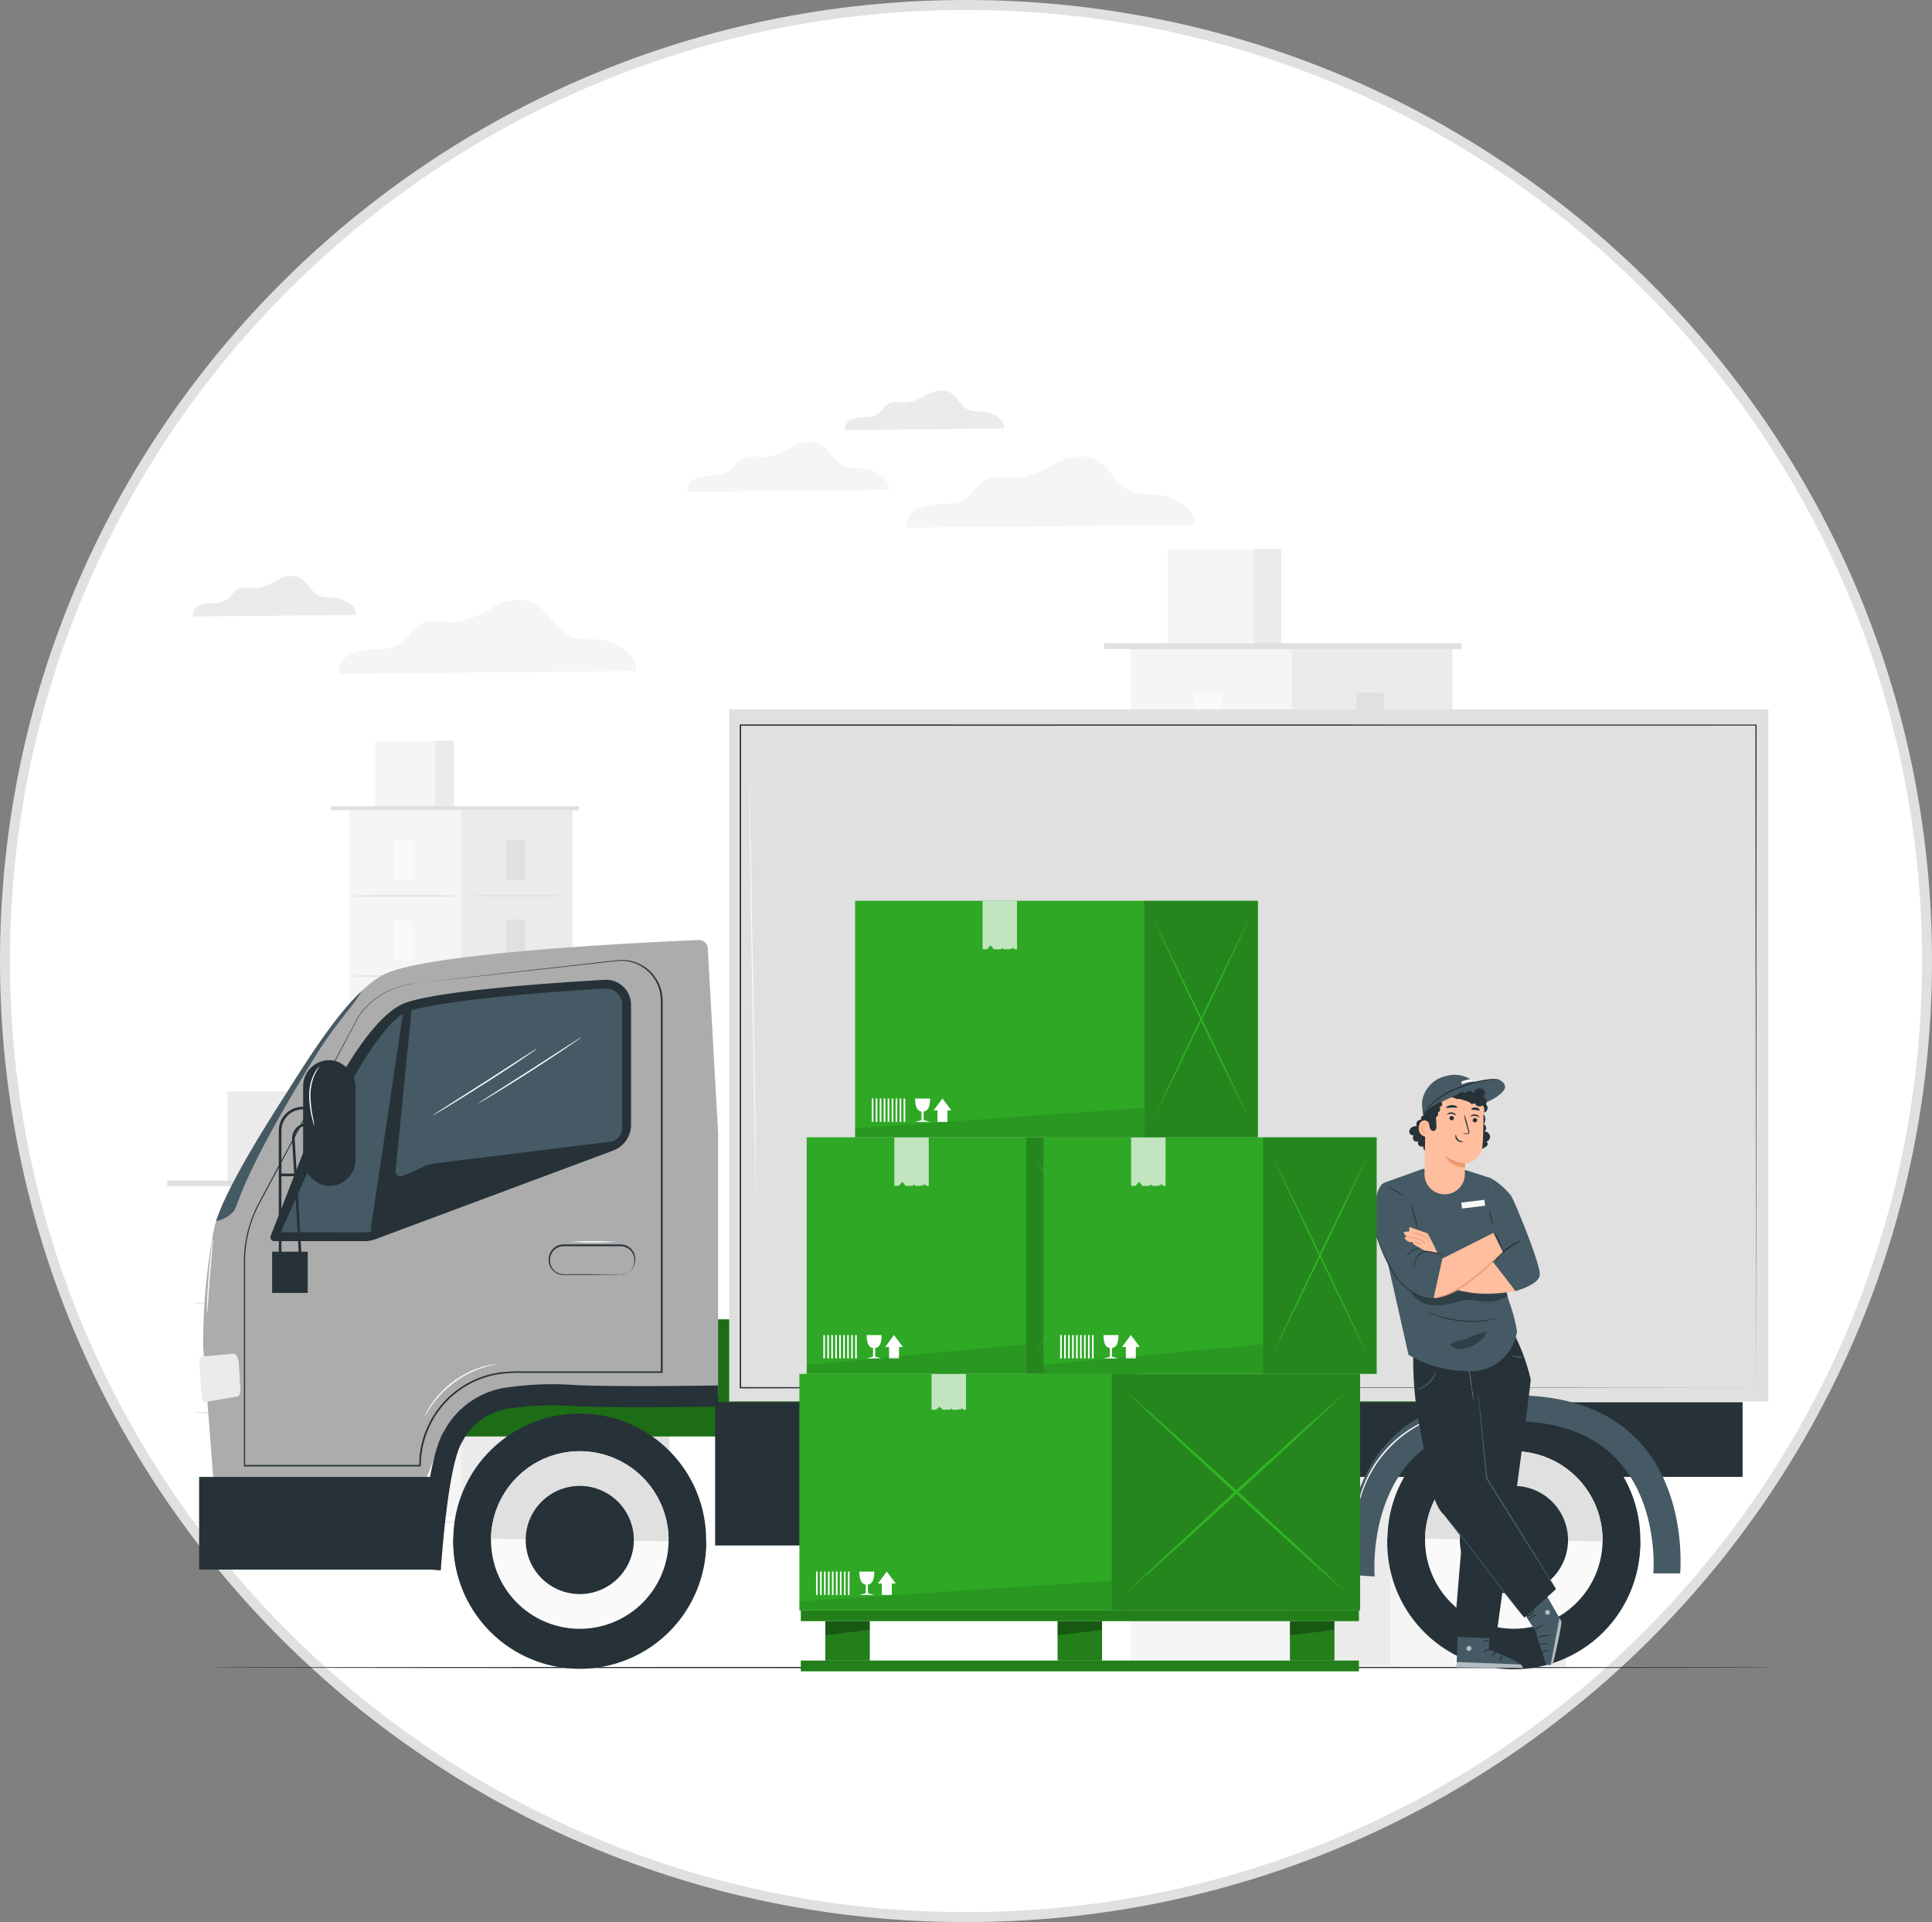 <svg xmlns="http://www.w3.org/2000/svg" width="194" height="193" viewBox="0 0 194 193">
  <rect x="0" y="0" width="194" height="193" fill="#808080" stroke="none"/>
  <g id="Group_3356" data-name="Group 3356" transform="translate(-811 -392)">
    <g id="Group_3218" data-name="Group 3218" transform="translate(-4 -345)">
      <g id="Path_47327" data-name="Path 47327" transform="translate(815 737)" fill="#fff">
        <path d="M 97 192.5 C 90.452 192.5 83.908 191.844 77.551 190.549 C 71.355 189.288 65.261 187.406 59.437 184.956 C 53.719 182.55 48.204 179.572 43.045 176.104 C 37.935 172.67 33.13 168.726 28.763 164.381 C 24.396 160.037 20.432 155.257 16.98 150.173 C 13.495 145.041 10.501 139.555 8.083 133.867 C 5.62 128.073 3.728 122.011 2.46 115.847 C 1.16 109.523 0.5 103.014 0.5 96.5 C 0.5 89.986 1.16 83.477 2.46 77.153 C 3.728 70.989 5.62 64.927 8.083 59.133 C 10.501 53.445 13.495 47.959 16.98 42.827 C 20.432 37.743 24.396 32.963 28.763 28.619 C 33.13 24.274 37.935 20.33 43.045 16.896 C 48.204 13.428 53.719 10.45 59.437 8.044 C 65.261 5.594 71.355 3.712 77.551 2.451 C 83.908 1.156 90.452 0.5 97 0.5 C 103.548 0.5 110.092 1.156 116.449 2.451 C 122.645 3.712 128.739 5.594 134.563 8.044 C 140.281 10.45 145.796 13.428 150.955 16.896 C 156.065 20.33 160.87 24.274 165.237 28.619 C 169.604 32.963 173.568 37.743 177.02 42.827 C 180.505 47.959 183.499 53.445 185.917 59.133 C 188.38 64.927 190.272 70.989 191.54 77.153 C 192.84 83.477 193.5 89.986 193.5 96.5 C 193.5 103.014 192.84 109.523 191.54 115.847 C 190.272 122.011 188.38 128.073 185.917 133.867 C 183.499 139.555 180.505 145.041 177.02 150.173 C 173.568 155.257 169.604 160.037 165.237 164.381 C 160.87 168.726 156.065 172.67 150.955 176.104 C 145.796 179.572 140.281 182.55 134.563 184.956 C 128.739 187.406 122.645 189.288 116.449 190.549 C 110.092 191.844 103.548 192.5 97 192.5 Z" stroke="none"/>
        <path d="M 97 1 C 90.486 1 83.975 1.653 77.651 2.94 C 71.487 4.195 65.424 6.067 59.631 8.505 C 53.943 10.899 48.456 13.861 43.324 17.311 C 38.241 20.727 33.46 24.651 29.116 28.973 C 24.772 33.295 20.828 38.051 17.393 43.108 C 13.926 48.213 10.949 53.671 8.543 59.329 C 6.093 65.092 4.211 71.122 2.95 77.253 C 1.656 83.545 1 90.02 1 96.5 C 1 102.98 1.656 109.455 2.95 115.747 C 4.211 121.878 6.093 127.908 8.543 133.671 C 10.949 139.329 13.926 144.787 17.393 149.892 C 20.828 154.949 24.772 159.705 29.116 164.027 C 33.46 168.349 38.241 172.273 43.324 175.689 C 48.456 179.139 53.943 182.101 59.631 184.495 C 65.424 186.933 71.487 188.805 77.651 190.06 C 83.975 191.347 90.486 192 97 192 C 103.514 192 110.025 191.347 116.349 190.06 C 122.513 188.805 128.576 186.933 134.369 184.495 C 140.057 182.101 145.544 179.139 150.676 175.689 C 155.759 172.273 160.54 168.349 164.884 164.027 C 169.228 159.705 173.172 154.949 176.607 149.892 C 180.074 144.787 183.051 139.329 185.457 133.671 C 187.907 127.908 189.789 121.878 191.05 115.747 C 192.344 109.455 193 102.98 193 96.5 C 193 90.02 192.344 83.545 191.05 77.253 C 189.789 71.122 187.907 65.092 185.457 59.329 C 183.051 53.671 180.074 48.213 176.607 43.108 C 173.172 38.051 169.228 33.295 164.884 28.973 C 160.54 24.651 155.759 20.727 150.676 17.311 C 145.544 13.861 140.057 10.899 134.369 8.505 C 128.576 6.067 122.513 4.195 116.349 2.94 C 110.025 1.653 103.514 1 97 1 M 97 0 C 150.572 0 194 43.205 194 96.5 C 194 149.795 150.572 193 97 193 C 43.428 193 0 149.795 0 96.5 C 0 43.205 43.428 0 97 0 Z" stroke="none" fill="#e0e0e0"/>
      </g>
    </g>
    <g id="Free_shipping-pana" data-name="Free shipping-pana" transform="translate(827.794 431.202)">
      <g id="freepik--background-complete--inject-2" transform="translate(0 0)">
        <path id="Path_47810" data-name="Path 47810" d="M613.192,48.591c.156-1.123-1.43-2.047-2.62-2.143a6.815,6.815,0,0,1-1.7-.148c-1.165-.405-1.632-1.912-2.768-2.384a3.231,3.231,0,0,0-2.649.376,6.859,6.859,0,0,1-2.561,1c-.795.05-1.671-.246-2.384.146-.53.291-.795.893-1.277,1.248a3.013,3.013,0,0,1-1.671.453,4.7,4.7,0,0,0-1.722.281,1.35,1.35,0,0,0-.861,1.383Z" transform="translate(-540.74 -38.613)" fill="#f5f5f5"/>
        <rect id="Rectangle_2001" data-name="Rectangle 2001" width="22.387" height="70.949" transform="translate(18.316 42.152)" fill="#f5f5f5"/>
        <rect id="Rectangle_2002" data-name="Rectangle 2002" width="11.194" height="70.753" transform="translate(29.51 42.152)" fill="#ebebeb"/>
        <rect id="Rectangle_2003" data-name="Rectangle 2003" width="7.906" height="6.966" transform="translate(20.872 35.188)" fill="#f5f5f5"/>
        <rect id="Rectangle_2004" data-name="Rectangle 2004" width="1.883" height="6.966" transform="translate(26.893 35.188)" fill="#ebebeb"/>
        <path id="Path_47811" data-name="Path 47811" d="M96.08,136.385v-.405h24.906v.405" transform="translate(-79.629 -94.234)" fill="#e0e0e0"/>
        <rect id="Rectangle_2005" data-name="Rectangle 2005" width="1.894" height="3.994" transform="translate(22.734 45.19)" fill="#fafafa"/>
        <path id="Path_47812" data-name="Path 47812" d="M114.314,169.787c0,.04-2.506.074-5.6.074s-5.6-.034-5.6-.074,2.506-.077,5.6-.077S114.314,169.742,114.314,169.787Z" transform="translate(-84.804 -119.029)" fill="#e0e0e0"/>
        <rect id="Rectangle_2006" data-name="Rectangle 2006" width="1.894" height="3.994" transform="translate(34.026 45.19)" fill="#e0e0e0"/>
        <path id="Path_47813" data-name="Path 47813" d="M156.934,169.787c0,.04-2.506.074-5.6.074s-5.6-.034-5.6-.074,2.506-.077,5.6-.077S156.934,169.742,156.934,169.787Z" transform="translate(-116.135 -119.029)" fill="#e0e0e0"/>
        <rect id="Rectangle_2007" data-name="Rectangle 2007" width="1.894" height="3.997" transform="translate(34.026 53.123)" fill="#e0e0e0"/>
        <path id="Path_47814" data-name="Path 47814" d="M156.934,199.727c0,.04-2.506.074-5.6.074s-5.6-.034-5.6-.074,2.506-.077,5.6-.077S156.934,199.684,156.934,199.727Z" transform="translate(-116.135 -141.039)" fill="#e0e0e0"/>
        <rect id="Rectangle_2008" data-name="Rectangle 2008" width="1.894" height="3.994" transform="translate(34.026 61.294)" fill="#e0e0e0"/>
        <path id="Path_47815" data-name="Path 47815" d="M156.934,230.577c0,.042-2.506.077-5.6.077s-5.6-.034-5.6-.077,2.506-.077,5.6-.077S156.934,230.534,156.934,230.577Z" transform="translate(-116.135 -163.718)" fill="#e0e0e0"/>
        <rect id="Rectangle_2009" data-name="Rectangle 2009" width="1.894" height="3.994" transform="translate(34.026 69.468)" fill="#e0e0e0"/>
        <path id="Path_47816" data-name="Path 47816" d="M156.934,261.427c0,.042-2.506.077-5.6.077s-5.6-.034-5.6-.077,2.506-.077,5.6-.077S156.934,261.384,156.934,261.427Z" transform="translate(-116.135 -186.396)" fill="#e0e0e0"/>
        <rect id="Rectangle_2010" data-name="Rectangle 2010" width="1.894" height="3.994" transform="translate(34.026 77.406)" fill="#e0e0e0"/>
        <path id="Path_47817" data-name="Path 47817" d="M156.934,291.4c0,.042-2.506.077-5.6.077s-5.6-.034-5.6-.077,2.506-.077,5.6-.077S156.934,291.354,156.934,291.4Z" transform="translate(-116.135 -208.428)" fill="#e0e0e0"/>
        <rect id="Rectangle_2011" data-name="Rectangle 2011" width="1.894" height="3.994" transform="translate(34.026 85.377)" fill="#e0e0e0"/>
        <rect id="Rectangle_2012" data-name="Rectangle 2012" width="1.894" height="3.994" transform="translate(34.026 93.45)" fill="#e0e0e0"/>
        <path id="Path_47818" data-name="Path 47818" d="M156.934,321.494c0,.042-2.506.077-5.6.077s-5.6-.034-5.6-.077,2.506-.074,5.6-.074S156.934,321.454,156.934,321.494Z" transform="translate(-116.135 -230.555)" fill="#e0e0e0"/>
        <rect id="Rectangle_2013" data-name="Rectangle 2013" width="1.894" height="3.994" transform="translate(22.734 53.245)" fill="#fafafa"/>
        <path id="Path_47819" data-name="Path 47819" d="M114.314,200.177c0,.042-2.506.077-5.6.077s-5.6-.034-5.6-.077,2.506-.077,5.6-.077S114.314,200.134,114.314,200.177Z" transform="translate(-84.804 -141.37)" fill="#e0e0e0"/>
        <rect id="Rectangle_2014" data-name="Rectangle 2014" width="1.894" height="3.994" transform="translate(22.734 61.297)" fill="#fafafa"/>
        <path id="Path_47820" data-name="Path 47820" d="M114.314,230.587c0,.042-2.506.077-5.6.077s-5.6-.034-5.6-.077,2.506-.077,5.6-.077S114.314,230.544,114.314,230.587Z" transform="translate(-84.804 -163.725)" fill="#e0e0e0"/>
        <rect id="Rectangle_2015" data-name="Rectangle 2015" width="1.894" height="3.994" transform="translate(22.734 69.352)" fill="#fafafa"/>
        <path id="Path_47821" data-name="Path 47821" d="M114.314,261c0,.04-2.506.074-5.6.074s-5.6-.034-5.6-.074,2.506-.077,5.6-.077S114.314,260.954,114.314,261Z" transform="translate(-84.804 -186.08)" fill="#e0e0e0"/>
        <rect id="Rectangle_2016" data-name="Rectangle 2016" width="1.894" height="3.994" transform="translate(22.734 77.406)" fill="#fafafa"/>
        <path id="Path_47822" data-name="Path 47822" d="M114.314,291.4c0,.042-2.506.077-5.6.077s-5.6-.034-5.6-.077,2.506-.077,5.6-.077S114.314,291.354,114.314,291.4Z" transform="translate(-84.804 -208.428)" fill="#e0e0e0"/>
        <rect id="Rectangle_2017" data-name="Rectangle 2017" width="1.894" height="3.994" transform="translate(22.734 85.459)" fill="#fafafa"/>
        <path id="Path_47823" data-name="Path 47823" d="M114.314,321.787c0,.042-2.506.077-5.6.077s-5.6-.034-5.6-.077,2.506-.077,5.6-.077S114.314,321.75,114.314,321.787Z" transform="translate(-84.804 -230.768)" fill="#e0e0e0"/>
        <rect id="Rectangle_2018" data-name="Rectangle 2018" width="1.894" height="3.994" transform="translate(22.734 93.514)" fill="#fafafa"/>
        <rect id="Rectangle_2019" data-name="Rectangle 2019" width="32.27" height="102.268" transform="translate(96.769 25.97)" fill="#f5f5f5"/>
        <rect id="Rectangle_2020" data-name="Rectangle 2020" width="16.133" height="101.987" transform="translate(112.903 25.97)" fill="#ebebeb"/>
        <rect id="Rectangle_2021" data-name="Rectangle 2021" width="11.395" height="10.041" transform="translate(100.454 15.932)" fill="#f5f5f5"/>
        <rect id="Rectangle_2022" data-name="Rectangle 2022" width="2.715" height="10.041" transform="translate(109.134 15.932)" fill="#ebebeb"/>
        <path id="Path_47824" data-name="Path 47824" d="M389.16,74.8V74.21h35.9V74.8" transform="translate(-295.079 -48.825)" fill="#e0e0e0"/>
        <rect id="Rectangle_2023" data-name="Rectangle 2023" width="2.731" height="5.758" transform="translate(103.139 30.352)" fill="#fafafa"/>
        <path id="Path_47825" data-name="Path 47825" d="M415.443,122.929c0,.061-3.61.111-8.065.111s-8.068-.05-8.068-.111,3.61-.109,8.068-.109S415.443,122.868,415.443,122.929Z" transform="translate(-302.541 -84.559)" fill="#e0e0e0"/>
        <rect id="Rectangle_2024" data-name="Rectangle 2024" width="2.731" height="5.758" transform="translate(119.413 30.352)" fill="#e0e0e0"/>
        <path id="Path_47826" data-name="Path 47826" d="M476.886,122.929c0,.061-3.613.111-8.068.111s-8.068-.05-8.068-.111,3.613-.109,8.068-.109S476.886,122.868,476.886,122.929Z" transform="translate(-347.707 -84.559)" fill="#e0e0e0"/>
        <rect id="Rectangle_2025" data-name="Rectangle 2025" width="2.731" height="5.758" transform="translate(119.413 41.786)" fill="#e0e0e0"/>
        <path id="Path_47827" data-name="Path 47827" d="M476.886,166.1c0,.061-3.613.109-8.068.109s-8.068-.048-8.068-.109,3.613-.111,8.068-.111S476.886,166.04,476.886,166.1Z" transform="translate(-347.707 -116.295)" fill="#e0e0e0"/>
        <rect id="Rectangle_2026" data-name="Rectangle 2026" width="2.731" height="5.758" transform="translate(119.413 53.565)" fill="#e0e0e0"/>
        <path id="Path_47828" data-name="Path 47828" d="M476.886,210.571c0,.061-3.613.111-8.068.111s-8.068-.05-8.068-.111,3.613-.111,8.068-.111S476.886,210.51,476.886,210.571Z" transform="translate(-347.707 -148.986)" fill="#e0e0e0"/>
        <rect id="Rectangle_2027" data-name="Rectangle 2027" width="2.731" height="5.758" transform="translate(119.413 65.347)" fill="#e0e0e0"/>
        <path id="Path_47829" data-name="Path 47829" d="M476.886,255.049c0,.061-3.613.111-8.068.111s-8.068-.05-8.068-.111,3.613-.109,8.068-.109S476.886,254.988,476.886,255.049Z" transform="translate(-347.707 -181.684)" fill="#e0e0e0"/>
        <rect id="Rectangle_2028" data-name="Rectangle 2028" width="2.731" height="5.758" transform="translate(119.413 76.789)" fill="#e0e0e0"/>
        <path id="Path_47830" data-name="Path 47830" d="M476.886,298.251c0,.058-3.613.109-8.068.109s-8.068-.05-8.068-.109,3.613-.111,8.068-.111S476.886,298.19,476.886,298.251Z" transform="translate(-347.707 -213.442)" fill="#e0e0e0"/>
        <rect id="Rectangle_2029" data-name="Rectangle 2029" width="2.731" height="5.758" transform="translate(119.413 88.277)" fill="#e0e0e0"/>
        <rect id="Rectangle_2030" data-name="Rectangle 2030" width="2.731" height="5.758" transform="translate(119.413 99.918)" fill="#e0e0e0"/>
        <path id="Path_47831" data-name="Path 47831" d="M476.886,341.629c0,.061-3.613.111-8.068.111s-8.068-.05-8.068-.111,3.613-.109,8.068-.109S476.886,341.568,476.886,341.629Z" transform="translate(-347.707 -245.331)" fill="#e0e0e0"/>
        <rect id="Rectangle_2031" data-name="Rectangle 2031" width="2.731" height="5.758" transform="translate(103.139 41.961)" fill="#fafafa"/>
        <path id="Path_47832" data-name="Path 47832" d="M415.443,166.761c0,.058-3.61.109-8.065.109s-8.068-.05-8.068-.109,3.61-.111,8.068-.111S415.443,166.7,415.443,166.761Z" transform="translate(-302.541 -116.78)" fill="#e0e0e0"/>
        <rect id="Rectangle_2032" data-name="Rectangle 2032" width="2.731" height="5.758" transform="translate(103.139 53.57)" fill="#fafafa"/>
        <path id="Path_47833" data-name="Path 47833" d="M415.443,210.591c0,.058-3.61.109-8.065.109s-8.068-.05-8.068-.109,3.61-.111,8.068-.111S415.443,210.53,415.443,210.591Z" transform="translate(-302.541 -149)" fill="#e0e0e0"/>
        <rect id="Rectangle_2033" data-name="Rectangle 2033" width="2.731" height="5.758" transform="translate(103.139 65.18)" fill="#fafafa"/>
        <path id="Path_47834" data-name="Path 47834" d="M415.443,254.421c0,.058-3.61.109-8.065.109s-8.068-.05-8.068-.109,3.61-.111,8.068-.111S415.443,254.36,415.443,254.421Z" transform="translate(-302.541 -181.221)" fill="#e0e0e0"/>
        <rect id="Rectangle_2034" data-name="Rectangle 2034" width="2.731" height="5.758" transform="translate(103.139 76.789)" fill="#fafafa"/>
        <path id="Path_47835" data-name="Path 47835" d="M415.443,298.251c0,.058-3.61.109-8.065.109s-8.068-.05-8.068-.109,3.61-.111,8.068-.111S415.443,298.19,415.443,298.251Z" transform="translate(-302.541 -213.442)" fill="#e0e0e0"/>
        <rect id="Rectangle_2035" data-name="Rectangle 2035" width="2.731" height="5.758" transform="translate(103.139 88.399)" fill="#fafafa"/>
        <path id="Path_47836" data-name="Path 47836" d="M415.443,342.081c0,.061-3.61.109-8.065.109s-8.068-.048-8.068-.109,3.61-.111,8.068-.111S415.443,342.02,415.443,342.081Z" transform="translate(-302.541 -245.662)" fill="#e0e0e0"/>
        <rect id="Rectangle_2036" data-name="Rectangle 2036" width="2.731" height="5.758" transform="translate(103.139 100.008)" fill="#fafafa"/>
        <rect id="Rectangle_2037" data-name="Rectangle 2037" width="17.63" height="55.873" transform="translate(122.796 72.363)" fill="#f5f5f5"/>
        <rect id="Rectangle_2038" data-name="Rectangle 2038" width="8.815" height="55.719" transform="translate(131.611 72.363)" fill="#ebebeb"/>
        <rect id="Rectangle_2039" data-name="Rectangle 2039" width="6.225" height="5.486" transform="translate(124.809 66.878)" fill="#f5f5f5"/>
        <rect id="Rectangle_2040" data-name="Rectangle 2040" width="1.483" height="5.486" transform="translate(129.55 66.878)" fill="#ebebeb"/>
        <path id="Path_47837" data-name="Path 47837" d="M492.02,250.68v-.32h19.617v.32" transform="translate(-370.694 -178.317)" fill="#e0e0e0"/>
        <rect id="Rectangle_2041" data-name="Rectangle 2041" width="1.491" height="3.147" transform="translate(126.276 74.755)" fill="#fafafa"/>
        <path id="Path_47838" data-name="Path 47838" d="M506.385,276.981c0,.032-1.973.058-4.407.058s-4.408-.026-4.408-.058,1.973-.061,4.408-.061S506.385,276.941,506.385,276.981Z" transform="translate(-374.774 -197.842)" fill="#e0e0e0"/>
        <rect id="Rectangle_2042" data-name="Rectangle 2042" width="1.491" height="3.147" transform="translate(135.168 74.755)" fill="#e0e0e0"/>
        <path id="Path_47839" data-name="Path 47839" d="M539.955,276.981c0,.032-1.973.058-4.408.058s-4.408-.026-4.408-.058,1.973-.061,4.408-.061S539.955,276.941,539.955,276.981Z" transform="translate(-399.452 -197.842)" fill="#e0e0e0"/>
        <rect id="Rectangle_2043" data-name="Rectangle 2043" width="1.491" height="3.147" transform="translate(135.168 81.003)" fill="#e0e0e0"/>
        <path id="Path_47840" data-name="Path 47840" d="M539.955,300.561c0,.034-1.973.061-4.408.061s-4.408-.026-4.408-.061,1.973-.061,4.408-.061S539.955,300.529,539.955,300.561Z" transform="translate(-399.452 -215.176)" fill="#e0e0e0"/>
        <rect id="Rectangle_2044" data-name="Rectangle 2044" width="1.491" height="3.147" transform="translate(135.168 87.44)" fill="#e0e0e0"/>
        <path id="Path_47841" data-name="Path 47841" d="M539.955,324.831c0,.032-1.973.061-4.408.061s-4.408-.029-4.408-.061,1.973-.061,4.408-.061S539.955,324.8,539.955,324.831Z" transform="translate(-399.452 -233.018)" fill="#e0e0e0"/>
        <rect id="Rectangle_2045" data-name="Rectangle 2045" width="1.491" height="3.147" transform="translate(135.168 93.874)" fill="#e0e0e0"/>
        <path id="Path_47842" data-name="Path 47842" d="M539.955,349.161c0,.032-1.973.058-4.408.058s-4.408-.026-4.408-.058,1.973-.061,4.408-.061S539.955,349.126,539.955,349.161Z" transform="translate(-399.452 -250.904)" fill="#e0e0e0"/>
        <rect id="Rectangle_2046" data-name="Rectangle 2046" width="1.491" height="3.147" transform="translate(135.168 100.127)" fill="#e0e0e0"/>
        <path id="Path_47843" data-name="Path 47843" d="M539.955,372.761c0,.034-1.973.061-4.408.061s-4.408-.026-4.408-.061,1.973-.061,4.408-.061S539.955,372.727,539.955,372.761Z" transform="translate(-399.452 -268.253)" fill="#e0e0e0"/>
        <rect id="Rectangle_2047" data-name="Rectangle 2047" width="1.491" height="3.147" transform="translate(135.168 106.405)" fill="#e0e0e0"/>
        <rect id="Rectangle_2048" data-name="Rectangle 2048" width="1.491" height="3.147" transform="translate(135.168 112.762)" fill="#e0e0e0"/>
        <path id="Path_47844" data-name="Path 47844" d="M539.955,396.461c0,.032-1.973.058-4.408.058s-4.408-.026-4.408-.058,1.973-.061,4.408-.061S539.955,396.427,539.955,396.461Z" transform="translate(-399.452 -285.675)" fill="#e0e0e0"/>
        <rect id="Rectangle_2049" data-name="Rectangle 2049" width="1.491" height="3.147" transform="translate(126.276 81.099)" fill="#fafafa"/>
        <path id="Path_47845" data-name="Path 47845" d="M506.385,300.921c0,.034-1.973.061-4.407.061s-4.408-.027-4.408-.061,1.973-.061,4.408-.061S506.385,300.9,506.385,300.921Z" transform="translate(-374.774 -215.441)" fill="#e0e0e0"/>
        <rect id="Rectangle_2050" data-name="Rectangle 2050" width="1.491" height="3.147" transform="translate(126.276 87.443)" fill="#fafafa"/>
        <path id="Path_47846" data-name="Path 47846" d="M506.385,324.831c0,.032-1.973.058-4.407.058s-4.408-.026-4.408-.058,1.973-.061,4.408-.061S506.385,324.807,506.385,324.831Z" transform="translate(-374.774 -233.018)" fill="#e0e0e0"/>
        <rect id="Rectangle_2051" data-name="Rectangle 2051" width="1.491" height="3.147" transform="translate(126.276 93.784)" fill="#fafafa"/>
        <path id="Path_47847" data-name="Path 47847" d="M506.385,348.838c0,.034-1.973.061-4.407.061s-4.408-.027-4.408-.061,1.973-.058,4.408-.058S506.385,348.8,506.385,348.838Z" transform="translate(-374.774 -250.668)" fill="#e0e0e0"/>
        <rect id="Rectangle_2052" data-name="Rectangle 2052" width="1.491" height="3.147" transform="translate(126.276 100.127)" fill="#fafafa"/>
        <path id="Path_47848" data-name="Path 47848" d="M506.385,372.761c0,.034-1.973.061-4.407.061s-4.408-.026-4.408-.061,1.973-.061,4.408-.061S506.385,372.727,506.385,372.761Z" transform="translate(-374.774 -268.253)" fill="#e0e0e0"/>
        <rect id="Rectangle_2053" data-name="Rectangle 2053" width="1.491" height="3.147" transform="translate(126.276 106.469)" fill="#fafafa"/>
        <path id="Path_47849" data-name="Path 47849" d="M506.385,396.711c0,.032-1.973.058-4.407.058s-4.408-.026-4.408-.058,1.973-.061,4.408-.061S506.385,396.677,506.385,396.711Z" transform="translate(-374.774 -285.859)" fill="#e0e0e0"/>
        <rect id="Rectangle_2054" data-name="Rectangle 2054" width="1.491" height="3.147" transform="translate(126.276 112.812)" fill="#fafafa"/>
        <rect id="Rectangle_2057" data-name="Rectangle 2057" width="1.706" height="4.145" transform="translate(37.011 95.603)" fill="#f5f5f5"/>
        <rect id="Rectangle_2058" data-name="Rectangle 2058" width="1.706" height="4.145" transform="translate(37.011 111.832)" fill="#f5f5f5"/>
        <path id="Path_47850" data-name="Path 47850" d="M168.8,360.934c0,.037-2.257.064-5.033.064s-5.033-.026-5.033-.064,2.257-.064,5.033-.064S168.8,360.9,168.8,360.934Z" transform="translate(-125.684 -259.556)" fill="#f5f5f5"/>
        <rect id="Rectangle_2059" data-name="Rectangle 2059" width="1.706" height="4.145" transform="translate(37.011 103.78)" fill="#f5f5f5"/>
        <path id="Path_47851" data-name="Path 47851" d="M168.8,391.816c0,.034-2.257.064-5.033.064s-5.033-.029-5.033-.064,2.257-.066,5.033-.066S168.8,391.774,168.8,391.816Z" transform="translate(-125.684 -282.257)" fill="#f5f5f5"/>
        <rect id="Rectangle_2060" data-name="Rectangle 2060" width="1.706" height="4.145" transform="translate(45.002 95.603)" fill="#e0e0e0"/>
        <rect id="Rectangle_2061" data-name="Rectangle 2061" width="1.706" height="4.145" transform="translate(48.705 95.603)" fill="#e0e0e0"/>
        <rect id="Rectangle_2062" data-name="Rectangle 2062" width="1.706" height="4.145" transform="translate(45.002 103.473)" fill="#e0e0e0"/>
        <rect id="Rectangle_2063" data-name="Rectangle 2063" width="1.706" height="4.145" transform="translate(48.705 103.473)" fill="#e0e0e0"/>
        <rect id="Rectangle_2064" data-name="Rectangle 2064" width="1.706" height="4.145" transform="translate(45.002 111.34)" fill="#e0e0e0"/>
        <rect id="Rectangle_2065" data-name="Rectangle 2065" width="1.706" height="4.145" transform="translate(48.705 111.34)" fill="#e0e0e0"/>
        <rect id="Rectangle_2066" data-name="Rectangle 2066" width="21.834" height="0.903" transform="translate(31.605 91.344)" fill="#e0e0e0"/>
        <path id="Path_47852" data-name="Path 47852" d="M178.239,326.816c0,.034-4.238.064-9.475.064s-9.475-.029-9.475-.064,4.238-.066,9.475-.066S178.239,326.769,178.239,326.816Z" transform="translate(-126.096 -234.473)" fill="#ebebeb"/>
        <rect id="Rectangle_2068" data-name="Rectangle 2068" width="10.794" height="9.512" transform="translate(6.036 70.39)" fill="#ebebeb"/>
        <rect id="Rectangle_2069" data-name="Rectangle 2069" width="2.572" height="9.512" transform="translate(14.258 70.39)" fill="#e0e0e0"/>
        <rect id="Rectangle_2070" data-name="Rectangle 2070" width="34.01" height="0.554" transform="translate(0 79.345)" fill="#e0e0e0"/>
        <rect id="Rectangle_2071" data-name="Rectangle 2071" width="2.588" height="5.456" transform="translate(8.579 84.05)" fill="#fff"/>
        <path id="Path_47854" data-name="Path 47854" d="M58.866,324.1c0,.058-3.422.1-7.642.1s-7.644-.045-7.644-.1S47,324,51.224,324,58.866,324.04,58.866,324.1Z" transform="translate(-41.035 -232.452)" fill="#e0e0e0"/>
        <rect id="Rectangle_2072" data-name="Rectangle 2072" width="2.588" height="5.456" transform="translate(23.998 84.05)" fill="#f5f5f5"/>
        <path id="Path_47855" data-name="Path 47855" d="M117.073,324.083c0,.058-3.422.1-7.642.1s-7.642-.045-7.642-.1,3.42-.1,7.642-.1S117.073,324.025,117.073,324.083Z" transform="translate(-83.826 -232.437)" fill="#ebebeb"/>
        <rect id="Rectangle_2073" data-name="Rectangle 2073" width="2.588" height="5.456" transform="translate(23.998 94.88)" fill="#f5f5f5"/>
        <path id="Path_47856" data-name="Path 47856" d="M117.073,364.976c0,.056-3.422.1-7.642.1s-7.642-.048-7.642-.1,3.42-.106,7.642-.106S117.073,364.918,117.073,364.976Z" transform="translate(-83.826 -262.496)" fill="#ebebeb"/>
        <rect id="Rectangle_2074" data-name="Rectangle 2074" width="2.588" height="5.456" transform="translate(23.998 106.039)" fill="#f5f5f5"/>
        <path id="Path_47857" data-name="Path 47857" d="M117.073,407.106c0,.056-3.422.1-7.642.1s-7.642-.048-7.642-.1,3.42-.106,7.642-.106S117.073,407.048,117.073,407.106Z" transform="translate(-83.826 -293.467)" fill="#ebebeb"/>
        <rect id="Rectangle_2076" data-name="Rectangle 2076" width="2.588" height="5.456" transform="translate(8.579 95.047)" fill="#fff"/>
        <path id="Path_47859" data-name="Path 47859" d="M58.866,365.6c0,.058-3.422.1-7.642.1s-7.644-.045-7.644-.1,3.422-.1,7.644-.1S58.866,365.545,58.866,365.6Z" transform="translate(-41.035 -262.96)" fill="#e0e0e0"/>
        <rect id="Rectangle_2077" data-name="Rectangle 2077" width="2.588" height="5.456" transform="translate(8.579 106.045)" fill="#fff"/>
        <path id="Path_47860" data-name="Path 47860" d="M58.866,407.109c0,.058-3.422.1-7.642.1s-7.644-.045-7.644-.1S47,407,51.224,407,58.866,407.05,58.866,407.109Z" transform="translate(-41.035 -293.467)" fill="#e0e0e0"/>
        <path id="Path_47862" data-name="Path 47862" d="M626.338,160.812c.22-1.605-2.045-2.914-3.748-3.062a9.7,9.7,0,0,1-2.424-.209c-1.666-.58-2.331-2.734-3.957-3.42a4.671,4.671,0,0,0-3.793.53,10.03,10.03,0,0,1-3.661,1.422c-1.144.074-2.384-.352-3.39.209-.747.416-1.139,1.277-1.828,1.785a4.279,4.279,0,0,1-2.384.646,6.687,6.687,0,0,0-2.461.4,1.944,1.944,0,0,0-1.232,1.973Z" transform="translate(-523.213 -147.309)" fill="#f5f5f5"/>
        <path id="Path_47865" data-name="Path 47865" d="M59.973,52.63c.124-.909-1.158-1.658-2.119-1.735a5.515,5.515,0,0,1-1.375-.119c-.943-.328-1.324-1.547-2.241-1.936a2.628,2.628,0,0,0-2.148.3,5.385,5.385,0,0,1-2.071.795c-.649.042-1.354-.2-1.92.119-.424.236-.646.723-1.036,1.009a2.474,2.474,0,0,1-1.354.371,3.729,3.729,0,0,0-1.393.228,1.092,1.092,0,0,0-.7,1.118Z" transform="translate(-41.051 -30.082)" fill="#ebebeb"/>
        <path id="Path_47866" data-name="Path 47866" d="M679.088,122.571c.122-.887-1.128-1.616-2.069-1.693a5.376,5.376,0,0,1-1.34-.114c-.919-.323-1.287-1.512-2.185-1.891a2.586,2.586,0,0,0-2.1.3,5.646,5.646,0,0,1-2.021.795c-.633.042-1.324-.193-1.873.117-.413.23-.628.7-1.009.985a2.432,2.432,0,0,1-1.324.358,3.672,3.672,0,0,0-1.359.222,1.07,1.07,0,0,0-.681,1.089Z" transform="translate(-595.075 -118.752)" fill="#ebebeb"/>
        <path id="Path_47867" data-name="Path 47867" d="M128.743,64.874c.228-1.661-2.119-3.028-3.875-3.178a9.978,9.978,0,0,1-2.508-.215c-1.724-.6-2.413-2.829-4.095-3.539a4.807,4.807,0,0,0-3.923.556,10.225,10.225,0,0,1-3.785,1.473c-1.187.077-2.471-.363-3.51.215-.771.432-1.176,1.324-1.889,1.854a4.409,4.409,0,0,1-2.469.67,6.961,6.961,0,0,0-2.545.416,2.014,2.014,0,0,0-1.274,2.042Z" transform="translate(-81.662 -36.698)" fill="#f5f5f5"/>
      </g>
      <g id="freepik--Floor--inject-2" transform="translate(4.188 128.167)">
        <path id="Path_47868" data-name="Path 47868" d="M207,462.319c0,.04-35.2.069-78.612.069s-78.612-.029-78.612-.069,35.2-.069,78.623-.069S207,462.282,207,462.319Z" transform="translate(-49.78 -462.25)" fill="#263238"/>
      </g>
      <g id="freepik--Vehicle--inject-2" transform="translate(3.202 32.036)">
        <rect id="Rectangle_2087" data-name="Rectangle 2087" width="117.623" height="11.755" transform="translate(18.655 61.242)" fill="#30B524"/>
        <g id="Group_3302" data-name="Group 3302" transform="translate(18.655 61.242)" opacity="0.4">
          <rect id="Rectangle_2088" data-name="Rectangle 2088" width="117.623" height="11.755"/>
        </g>
        <rect id="Rectangle_2089" data-name="Rectangle 2089" width="34.72" height="10.886" transform="translate(76.075 74.48)" fill="#455a64"/>
        <path id="Path_47881" data-name="Path 47881" d="M241.67,361.92v14.391h11.856l4.752-6.887h86.564v-7.5Z" transform="translate(-189.858 -292.364)" fill="#263238"/>
        <path id="Path_47882" data-name="Path 47882" d="M98.225,187.563a.885.885,0,0,0-.916-.834c-4.686.193-26.93,1.213-31.5,3.412-3.5,1.685-7.337,7.973-10.041,12.208-1.939,3.035-6.222,9.774-7.088,13.22a61.3,61.3,0,0,0-1.126,11.98l1.224,15.908h20.16l2.018-5.255a8.873,8.873,0,0,1,8.283-5.687H99.266v-26.4Z" transform="translate(-47.152 -163.576)" fill="#acacac"/>
        <path id="Path_47883" data-name="Path 47883" d="M67.057,206.26c-2.776,2.649-5.562,7.152-7.652,10.447-1.8,2.81-5.6,8.794-6.842,12.4-.024.066-.042.13-.064.2a3.081,3.081,0,0,0,1.854-1.1c.442-.882,1.009-3.9,8.018-15.312C64.5,209.415,66.578,207.38,67.057,206.26Z" transform="translate(-50.794 -177.934)" fill="#455a64"/>
        <path id="Path_47884" data-name="Path 47884" d="M106.649,201.8c-5.154.294-16.329,1.059-19.9,2.273-4.651,1.589-9.872,13.9-10.118,14.444l-3.518,9.006a.392.392,0,0,0,.371.517h9.093a2.914,2.914,0,0,0,1.01-.18l23.915-8.915a2.765,2.765,0,0,0,1.8-2.59V204.307a2.511,2.511,0,0,0-2.651-2.508Z" transform="translate(-65.933 -174.652)" fill="#263238"/>
        <path id="Path_47885" data-name="Path 47885" d="M77,229.612s3.369-7.557,4.5-10.033c1.711-3.74,5.708-11.39,8.407-12.213,2.482-.744,9.618-1.65,19.662-2.225h.1a1.632,1.632,0,0,1,1.626,1.629v12.317a1.5,1.5,0,0,1-.969,1.4l-17.67,2.18a4.919,4.919,0,0,0-3.51,2.183l-3.062,4.67a1.618,1.618,0,0,1-.562.1Z" transform="translate(-68.805 -177.111)" fill="#455a64"/>
        <path id="Path_47886" data-name="Path 47886" d="M117.007,227.92,111,234.611l3.324-22.215.832-.286-1.637,16.457a.485.485,0,0,0,.662.5Z" transform="translate(-93.799 -182.235)" fill="#263238"/>
        <path id="Path_47887" data-name="Path 47887" d="M46.062,344.374c-.021-.289.077-.53.225-.53l3.221-.3c.265-.026.511.474.543,1.059l.146,2.471c.024.4-.1.734-.265.763l-3.284.567c-.148.027-.291-.193-.313-.485Z" transform="translate(-46.059 -278.857)" fill="#ebebeb"/>
        <rect id="Rectangle_2090" data-name="Rectangle 2090" width="23.208" height="9.305" transform="translate(0 77.063)" fill="#263238"/>
        <ellipse id="Ellipse_97" data-name="Ellipse 97" cx="12.698" cy="12.698" rx="12.698" ry="12.698" transform="translate(25.037 71.196) rotate(-2.2)" fill="#263238"/>
        <path id="Path_47888" data-name="Path 47888" d="M142.426,413.35a.141.141,0,0,1,0,.034,12.7,12.7,0,1,0,25.393.365v-.032Z" transform="translate(-116.9 -330.172)" fill="#263238"/>
        <path id="Path_47889" data-name="Path 47889" d="M156.7,389.3a8.916,8.916,0,1,0,9.043-8.783A8.916,8.916,0,0,0,156.7,389.3Z" transform="translate(-127.391 -306.035)" fill="#fafafa"/>
        <path id="Path_47890" data-name="Path 47890" d="M165.743,380.517A8.916,8.916,0,0,0,156.7,389.3l17.829.265A8.918,8.918,0,0,0,165.743,380.517Z" transform="translate(-127.394 -306.035)" fill="#e0e0e0"/>
        <path id="Path_47891" data-name="Path 47891" d="M169.858,399.019a5.43,5.43,0,1,0,5.507-5.35A5.43,5.43,0,0,0,169.858,399.019Z" transform="translate(-137.067 -315.703)" fill="#263238"/>
        <rect id="Rectangle_2091" data-name="Rectangle 2091" width="5.263" height="12.632" rx="2.632" transform="translate(10.442 35.212)" fill="#263238"/>
        <path id="Path_47892" data-name="Path 47892" d="M76.525,265.69H76.26V252.332a2.4,2.4,0,0,1,2.4-2.4H79.3v.265h-.636a2.14,2.14,0,0,0-2.138,2.138Z" transform="translate(-68.261 -210.037)" fill="#263238"/>
        <path id="Path_47893" data-name="Path 47893" d="M82.021,270.2l-.736-12.489a1.589,1.589,0,0,1,1.571-1.666v.265A1.309,1.309,0,0,0,81.55,257.7l.736,12.492Z" transform="translate(-71.953 -214.536)" fill="#263238"/>
        <rect id="Rectangle_2092" data-name="Rectangle 2092" width="3.571" height="4.135" transform="translate(7.332 54.45)" fill="#263238"/>
        <rect id="Rectangle_2093" data-name="Rectangle 2093" width="1.452" height="0.265" transform="translate(8.132 46.602)" fill="#263238"/>
        <path id="Path_47894" data-name="Path 47894" d="M80.254,196.65l.315-.042.93-.109,3.6-.416,13.429-1.528c.715-.077,1.444-.172,2.2-.238a4.127,4.127,0,0,1,1.152.074,4.472,4.472,0,0,1,1.1.419,4.119,4.119,0,0,1,1.671,1.738,3.872,3.872,0,0,1,.384,1.195,4.57,4.57,0,0,1,.056.636v37.382H91.145a14.82,14.82,0,0,0-2.384.114,9.252,9.252,0,0,0-7.321,5.846,7.221,7.221,0,0,0-.289.866,7.413,7.413,0,0,0-.2.887l-.069.45-.032.225-.013.225-.021.453v.254c.058-.058-.082.09-.072.074H63.05V224.319a12.283,12.283,0,0,1,.09-1.253,12.568,12.568,0,0,1,1.5-4.561q1.094-2.058,2.119-3.973l3.756-7.038,3.049-5.713q.334-.622.641-1.205c.106-.191.2-.384.31-.564a5.6,5.6,0,0,1,.358-.509,7.517,7.517,0,0,1,1.605-1.491,8.092,8.092,0,0,1,2.747-1.195,7.019,7.019,0,0,1,1.025-.167l-.265.04c-.172.026-.426.072-.76.148a8.127,8.127,0,0,0-2.728,1.208,7.458,7.458,0,0,0-1.589,1.491,4.718,4.718,0,0,0-.352.5c-.109.175-.2.371-.307.564l-.638,1.208-3.022,5.719c-1.134,2.135-2.384,4.49-3.735,7.043l-2.119,3.973a12.423,12.423,0,0,0-1.481,4.527,12.073,12.073,0,0,0-.087,1.242v20.758l-.066-.064H80.72c.019-.013-.127.127-.066.064v-.257l.024-.461v-.228l.034-.228.069-.458a7.511,7.511,0,0,1,.207-.9,7.286,7.286,0,0,1,.294-.879,9.4,9.4,0,0,1,7.43-5.933,15.149,15.149,0,0,1,2.384-.114h13.887l-.069.066V199.008a7.583,7.583,0,0,0-.053-1.258,3.79,3.79,0,0,0-.373-1.168,3.973,3.973,0,0,0-1.629-1.7,4.238,4.238,0,0,0-1.075-.411,4.048,4.048,0,0,0-1.126-.077c-.75.064-1.483.159-2.2.236l-13.426,1.486-3.6.395-.93.1Z" transform="translate(-58.55 -169.146)" fill="#263238"/>
        <path id="Path_47895" data-name="Path 47895" d="M185.79,305.175a.988.988,0,0,0,.207-.032,1.457,1.457,0,0,0,.546-.217,1.38,1.38,0,0,0,.554-.72,1.531,1.531,0,0,0,.072-.572,1.391,1.391,0,0,0-.162-.615,1.372,1.372,0,0,0-1.192-.728h-5.753a1.359,1.359,0,0,0-1.348,1.205,1.512,1.512,0,0,0,.167.914,1.359,1.359,0,0,0,.662.588,2.067,2.067,0,0,0,.863.106h2.371l2.206.021h.6a1.058,1.058,0,0,1,.207.016,1.812,1.812,0,0,1-.207.013h-.6l-2.206.021h-2.818a1.589,1.589,0,0,1-.464-.106,1.494,1.494,0,0,1-.726-.641,1.645,1.645,0,0,1-.185-.993,1.491,1.491,0,0,1,1.478-1.324h5.753a1.47,1.47,0,0,1,1.441,1.454,1.618,1.618,0,0,1-.087.6,1.441,1.441,0,0,1-.6.742,1.374,1.374,0,0,1-.569.2A.92.92,0,0,1,185.79,305.175Z" transform="translate(-143.471 -248.396)" fill="#263238"/>
        <path id="Path_47896" data-name="Path 47896" d="M191.393,300.906a39.01,39.01,0,0,1-4.543,0,37.508,37.508,0,0,1,4.543,0Z" transform="translate(-149.558 -247.454)" fill="#fff"/>
        <path id="Path_47897" data-name="Path 47897" d="M131.789,373.834l-2.119-.154c.554-7.589,1.364-12.129,2.479-13.879a8.45,8.45,0,0,1,6.622-4.373,31.221,31.221,0,0,1,6.545-.2l.53.021c4.418.172,13.673.019,13.773.019l.034,2.119c-.093,0-9.406.156-13.882-.019l-.53-.021a29.693,29.693,0,0,0-6.105.172,6.351,6.351,0,0,0-5.2,3.422C133.429,361.734,132.47,364.486,131.789,373.834Z" transform="translate(-107.524 -287.389)" fill="#263238"/>
        <rect id="Rectangle_2094" data-name="Rectangle 2094" width="104.355" height="69.482" transform="translate(53.224)" fill="#e0e0e0"/>
        <path id="Path_47898" data-name="Path 47898" d="M353.046,171.6c0-.448-.021-25.931-.056-66.537l.056.053-101.977.016h0l.069-.069V171.6l-.064-.064,101.977.064-101.977.064H251V105h.077l101.977.013h.056v.056C353.067,145.672,353.046,171.158,353.046,171.6Z" transform="translate(-196.716 -103.496)" fill="#263238"/>
        <path id="Path_47920" data-name="Path 47920" d="M162.146,223.54a1.05,1.05,0,0,1-.1.082l-.291.209c-.265.183-.628.437-1.089.752-.924.625-2.212,1.478-3.647,2.4s-2.747,1.732-3.708,2.312c-.477.289-.866.53-1.136.678l-.313.175a.529.529,0,0,1-.114.056.735.735,0,0,1,.1-.077l.3-.2,1.115-.712,3.679-2.347,3.666-2.363,1.115-.713.307-.191A.6.6,0,0,1,162.146,223.54Z" transform="translate(-123.755 -190.637)" fill="#fafafa"/>
        <path id="Path_47921" data-name="Path 47921" d="M145.056,228.06a1.056,1.056,0,0,1-.1.082l-.291.209c-.265.18-.628.437-1.091.75-.924.628-2.212,1.478-3.645,2.384s-2.747,1.735-3.708,2.315c-.477.289-.866.53-1.136.675l-.313.177a.408.408,0,0,1-.114.053.557.557,0,0,1,.1-.077l.3-.2,1.112-.715,3.682-2.344,3.666-2.363,1.115-.715.3-.188A.483.483,0,0,1,145.056,228.06Z" transform="translate(-111.192 -193.96)" fill="#fafafa"/>
        <path id="Path_47922" data-name="Path 47922" d="M88.294,240.6a.721.721,0,0,1-.082-.233c-.042-.151-.1-.373-.167-.649a9.45,9.45,0,0,1-.265-2.2,4.768,4.768,0,0,1,.5-2.156,3.12,3.12,0,0,1,.376-.562.8.8,0,0,1,.175-.172,8.536,8.536,0,0,0-.466.779,5.072,5.072,0,0,0-.453,2.119,11.322,11.322,0,0,0,.236,2.177A7.271,7.271,0,0,1,88.294,240.6Z" transform="translate(-76.729 -198.79)" fill="#fafafa"/>
        <path id="Path_47923" data-name="Path 47923" d="M48.98,307.369a1.4,1.4,0,0,1,0-.283c0-.191,0-.466.016-.795.021-.681.072-1.621.154-2.649s.18-1.971.265-2.649c.042-.339.079-.612.109-.795a1.385,1.385,0,0,1,.061-.289,1.107,1.107,0,0,1,0,.3l-.069.795c-.058.71-.138,1.629-.225,2.649s-.14,1.936-.191,2.649c-.024.318-.045.585-.061.795A1.15,1.15,0,0,1,48.98,307.369Z" transform="translate(-48.201 -246.779)" fill="#fafafa"/>
        <path id="Path_47924" data-name="Path 47924" d="M138.661,347.48c0,.029-.511.1-1.3.358a10.305,10.305,0,0,0-1.354.548,10.344,10.344,0,0,0-3.8,3.245c-.479.681-.7,1.15-.728,1.136a2.043,2.043,0,0,1,.148-.334,3.445,3.445,0,0,1,.2-.376c.085-.143.177-.31.3-.482a9.27,9.27,0,0,1,.916-1.157,10.733,10.733,0,0,1,1.354-1.211,10.268,10.268,0,0,1,1.552-.93,9.177,9.177,0,0,1,1.377-.53c.2-.066.387-.1.548-.143a4.161,4.161,0,0,1,.421-.079A1.9,1.9,0,0,1,138.661,347.48Z" transform="translate(-108.854 -281.749)" fill="#fafafa"/>
        <path id="Path_47925" data-name="Path 47925" d="M255.341,164.734a.645.645,0,0,1,0-.114v-.334c0-.3,0-.734-.018-1.285-.016-1.123-.037-2.736-.066-4.725-.071-4-.169-9.5-.278-15.588s-.2-11.6-.238-15.591c-.019-1.995-.024-3.61-.021-4.725V120.64a.609.609,0,0,1,0,.114q0,.119,0,.334c0,.3,0,.731.019,1.285.016,1.123.037,2.733.066,4.723.072,4,.17,9.5.278,15.591s.2,11.6.238,15.588c.019,2,.026,3.61.024,4.725v1.621a.965.965,0,0,1,0,.114Z" transform="translate(-199.449 -114.993)" fill="#fafafa"/>
        <ellipse id="Ellipse_98" data-name="Ellipse 98" cx="12.698" cy="12.698" rx="12.698" ry="12.698" transform="translate(118.825 71.203) rotate(-2.29)" fill="#263238"/>
        <path id="Path_47926" data-name="Path 47926" d="M496.526,413.35v.034a12.7,12.7,0,1,0,25.391.365v-.032Z" transform="translate(-377.208 -330.172)" fill="#263238"/>
        <path id="Path_47927" data-name="Path 47927" d="M510.8,389.3a8.913,8.913,0,1,0,9.043-8.783A8.913,8.913,0,0,0,510.8,389.3Z" transform="translate(-387.699 -306.035)" fill="#fafafa"/>
        <path id="Path_47928" data-name="Path 47928" d="M519.843,380.517A8.913,8.913,0,0,0,510.8,389.3l17.826.265a8.913,8.913,0,0,0-8.783-9.048Z" transform="translate(-387.702 -306.035)" fill="#e0e0e0"/>
        <path id="Path_47929" data-name="Path 47929" d="M524,399.019a5.43,5.43,0,1,0,5.507-5.35A5.43,5.43,0,0,0,524,399.019Z" transform="translate(-397.404 -315.703)" fill="#263238"/>
        <path id="Path_47930" data-name="Path 47930" d="M481.282,377.311S479.348,359.3,498.011,359.3c17.217,0,16.835,15.49,16.671,17.887h-2.7s1.375-15.267-13.972-15.267S484,377.5,484,377.5,482.866,377.441,481.282,377.311Z" transform="translate(-365.961 -290.438)" fill="#455a64"/>
        <path id="Path_47931" data-name="Path 47931" d="M493.717,366.338a.611.611,0,0,1-.146.053c-.1.034-.244.069-.424.132a12.9,12.9,0,0,0-1.518.591,12.142,12.142,0,0,0-6.68,7.946,12.99,12.99,0,0,0-.32,1.589c-.029.191-.04.339-.056.44a.923.923,0,0,1-.026.154.622.622,0,0,1,0-.154,2.493,2.493,0,0,1,.032-.445,10.807,10.807,0,0,1,.281-1.616,11.864,11.864,0,0,1,6.733-8.018,11.149,11.149,0,0,1,1.542-.556c.185-.053.334-.082.432-.106A.68.68,0,0,1,493.717,366.338Z" transform="translate(-368.399 -295.612)" fill="#fafafa"/>
      </g>
      <g id="freepik--Character--inject-2" transform="translate(121.06 68.738)">
        <path id="Path_47932" data-name="Path 47932" d="M692.25,431.864l2.257,3.4,1.014,3.2a.416.416,0,0,0,.551.265h0a.408.408,0,0,0,.265-.286c.207-.837.951-3.92.773-4.161s-2.145-3.737-2.145-3.737Z" transform="translate(-678.214 -379.51)" fill="#455a64"/>
        <g id="Group_3305" data-name="Group 3305" transform="translate(17.858 54.534)" opacity="0.6">
          <path id="Path_47933" data-name="Path 47933" d="M706.68,448.448l.879-4.678.093.146a.625.625,0,0,1,.093.424c-.056.395-.236,1.483-.795,3.814a.413.413,0,0,1-.265.294Z" transform="translate(-706.68 -443.77)" fill="#fff"/>
        </g>
        <g id="Group_3306" data-name="Group 3306" transform="translate(17.311 53.725)" opacity="0.6">
          <path id="Path_47934" data-name="Path 47934" d="M704.63,440.858a.265.265,0,0,0,.116.315.244.244,0,0,0,.315-.114.265.265,0,0,0-.127-.334.249.249,0,0,0-.313.156" transform="translate(-704.615 -440.714)" fill="#fff"/>
        </g>
        <path id="Path_47935" data-name="Path 47935" d="M703.506,453.395a1.207,1.207,0,0,0-.471-.077,1.268,1.268,0,0,0-.445.175.3.3,0,0,1,.093-.125.656.656,0,0,1,.344-.14.635.635,0,0,1,.365.066C703.477,453.339,703.514,453.387,703.506,453.395Z" transform="translate(-685.815 -396.185)" fill="#263238"/>
        <path id="Path_47936" data-name="Path 47936" d="M704.106,455.977a2.778,2.778,0,0,0-.4.045,2.689,2.689,0,0,0-.363.169c-.021-.013.1-.191.339-.265A.461.461,0,0,1,704.106,455.977Z" transform="translate(-686.367 -398.15)" fill="#263238"/>
        <path id="Path_47937" data-name="Path 47937" d="M703.018,450.294a4.044,4.044,0,0,0-.622.029,3.872,3.872,0,0,0-.585.2.911.911,0,0,1,.57-.291A.945.945,0,0,1,703.018,450.294Z" transform="translate(-685.242 -393.966)" fill="#263238"/>
        <path id="Path_47938" data-name="Path 47938" d="M701.534,446.418c0,.026-.238.066-.49.215s-.413.331-.434.315a.818.818,0,0,1,.389-.392A.794.794,0,0,1,701.534,446.418Z" transform="translate(-684.36 -391.18)" fill="#263238"/>
        <path id="Path_47939" data-name="Path 47939" d="M699.154,442.552a2.084,2.084,0,0,0-.53.212,2.145,2.145,0,0,0-.384.4.4.4,0,0,1,.05-.167.916.916,0,0,1,.675-.461C699.088,442.529,699.154,442.542,699.154,442.552Z" transform="translate(-682.618 -388.328)" fill="#263238"/>
        <path id="Path_47940" data-name="Path 47940" d="M696.982,440.133a.412.412,0,0,1-.085-.127,1.034,1.034,0,0,1-.114-.408.483.483,0,0,1,.05-.3.17.17,0,0,1,.18-.072.284.284,0,0,1,.154.122.591.591,0,0,1-.146.739.686.686,0,0,1-.76.056.225.225,0,0,1-.114-.159.162.162,0,0,1,.1-.167.584.584,0,0,1,.3-.026,1.218,1.218,0,0,1,.405.119.412.412,0,0,1,.127.085,1.942,1.942,0,0,0-.53-.14.547.547,0,0,0-.265.029.087.087,0,0,0-.056.09.164.164,0,0,0,.082.1.615.615,0,0,0,.66-.056.529.529,0,0,0,.132-.625.2.2,0,0,0-.1-.09.093.093,0,0,0-.1.037.415.415,0,0,0-.048.265A1.691,1.691,0,0,0,696.982,440.133Z" transform="translate(-681.079 -385.893)" fill="#263238"/>
        <path id="Path_47941" data-name="Path 47941" d="M674.461,442.48l-.265,3.409s3.382,1.158,3.4,1.793l-6.622-.016.185-5.327Z" transform="translate(-662.571 -388.184)" fill="#455a64"/>
        <g id="Group_3307" data-name="Group 3307" transform="translate(9.392 57.33)" opacity="0.6">
          <path id="Path_47942" data-name="Path 47942" d="M674.919,454.332a.255.255,0,0,0,.1.5.286.286,0,0,0,.209-.32.265.265,0,0,0-.331-.175" transform="translate(-674.717 -454.325)" fill="#fff"/>
        </g>
        <g id="Group_3308" data-name="Group 3308" transform="translate(8.407 58.952)" opacity="0.6">
          <path id="Path_47943" data-name="Path 47943" d="M671,460.98l.019-.53,6.4.238a.464.464,0,0,1,.244.363Z" transform="translate(-671 -460.45)" fill="#fff"/>
        </g>
        <path id="Path_47944" data-name="Path 47944" d="M681.881,455.536c0,.032-.164.04-.329.138s-.265.23-.281.217a.391.391,0,0,1,.225-.315C681.7,455.462,681.889,455.507,681.881,455.536Z" transform="translate(-670.142 -397.861)" fill="#263238"/>
        <path id="Path_47945" data-name="Path 47945" d="M684.887,456.774c0,.032-.135.079-.252.212s-.151.265-.185.265-.045-.185.1-.347S684.887,456.742,684.887,456.774Z" transform="translate(-672.464 -398.783)" fill="#263238"/>
        <path id="Path_47946" data-name="Path 47946" d="M687.435,458.474c-.029,0-.069-.159.021-.334s.244-.238.265-.209-.085.119-.156.265S687.466,458.474,687.435,458.474Z" transform="translate(-674.649 -399.641)" fill="#263238"/>
        <path id="Path_47947" data-name="Path 47947" d="M681.565,452.31c-.016.029-.162-.021-.344-.016s-.329.056-.344.029.124-.14.342-.143S681.581,452.286,681.565,452.31Z" transform="translate(-669.853 -395.418)" fill="#263238"/>
        <g id="Group_3309" data-name="Group 3309" transform="translate(8.537 54.871)" opacity="0.3">
          <path id="Path_47948" data-name="Path 47948" d="M674.79,445.141l-.045.607-3.255-.159.019-.548Z" transform="translate(-671.49 -445.04)"/>
        </g>
        <path id="Path_47949" data-name="Path 47949" d="M680.889,448.5a.62.62,0,0,1-.331-.013,1.59,1.59,0,0,1-.344-.122,1.352,1.352,0,0,1-.185-.109.385.385,0,0,1-.1-.082.143.143,0,0,1,0-.172.183.183,0,0,1,.146-.069.507.507,0,0,1,.122.021,1.31,1.31,0,0,1,.2.079,1.19,1.19,0,0,1,.3.215c.148.148.2.265.183.265s-.085-.093-.236-.217a1.413,1.413,0,0,0-.291-.177.982.982,0,0,0-.188-.066c-.069-.021-.127-.024-.148,0s0,.016,0,.037a.265.265,0,0,0,.069.061,1.789,1.789,0,0,0,.172.106,1.9,1.9,0,0,0,.315.138A2.512,2.512,0,0,1,680.889,448.5Z" transform="translate(-669.136 -392.294)" fill="#263238"/>
        <path id="Path_47950" data-name="Path 47950" d="M683.248,447.344a.529.529,0,0,1-.074-.323,1.107,1.107,0,0,1,.151-.559.265.265,0,0,1,.22-.162.164.164,0,0,1,.135.1.636.636,0,0,1,.029.124.758.758,0,0,1-.164.562c-.138.164-.265.2-.265.188a1.232,1.232,0,0,0,.212-.236.812.812,0,0,0,.117-.307.678.678,0,0,0,0-.193c0-.072-.029-.127-.058-.122a.22.22,0,0,0-.119.1,1.123,1.123,0,0,0-.09.177,1.2,1.2,0,0,0-.077.328C683.237,447.216,683.266,447.338,683.248,447.344Z" transform="translate(-671.54 -391.096)" fill="#263238"/>
        <path id="Path_47951" data-name="Path 47951" d="M676.169,337a20.843,20.843,0,0,1,1.534,4.27c.09.5-3.48,26.053-3.48,26.053L670,367.164l1.979-23.775-.7-4.768Z" transform="translate(-661.858 -310.746)" fill="#263238"/>
        <path id="Path_47952" data-name="Path 47952" d="M654.555,342.83A37.908,37.908,0,0,0,654.82,348c.312,2.506,1.028,5.358,1.261,6.953.514,3.528,1.526,4.2,1.526,4.2l8.1,10.365,3.179-2.858-7.152-11.424s-1.9-12.677-1.836-12.335S654.555,342.83,654.555,342.83Z" transform="translate(-650.5 -315.032)" fill="#263238"/>
        <path id="Path_47953" data-name="Path 47953" d="M666.73,405a.925.925,0,0,0,.077.109l.231.3.85,1.1c.718.935,1.7,2.217,2.779,3.634s2.069,2.7,2.8,3.621c.363.458.662.826.874,1.078l.244.286a.8.8,0,0,0,.09.1.629.629,0,0,0-.077-.109l-.23-.3-.85-1.094-2.779-3.637c-1.081-1.422-2.069-2.7-2.8-3.618-.363-.461-.662-.826-.871-1.078l-.246-.289A.631.631,0,0,0,666.73,405Z" transform="translate(-659.454 -360.735)" fill="#455a64"/>
        <path id="Path_47954" data-name="Path 47954" d="M657.851,350.16a.883.883,0,0,1-.114.405,2.6,2.6,0,0,1-1.446,1.356.981.981,0,0,1-.411.087,4.557,4.557,0,0,0,1.173-.723A4.477,4.477,0,0,0,657.851,350.16Z" transform="translate(-651.478 -320.421)" fill="#455a64"/>
        <path id="Path_47955" data-name="Path 47955" d="M693.027,344.2a1.1,1.1,0,0,1-1.187-.175c.019-.034.265.079.588.125A5.509,5.509,0,0,1,693.027,344.2Z" transform="translate(-677.913 -315.904)" fill="#455a64"/>
        <path id="Path_47956" data-name="Path 47956" d="M679.109,358a1.307,1.307,0,0,1,.029.17c.016.122.034.283.061.487.048.437.117,1.06.2,1.817.164,1.557.389,3.708.649,6.182v-.029l1.173,1.875,4.076,6.561c.511.834.927,1.512,1.221,2l.318.54a1.125,1.125,0,0,1,.1.2,1.546,1.546,0,0,1-.127-.183l-.35-.53-1.258-1.973c-1.059-1.682-2.508-3.989-4.111-6.537l-1.171-1.878h0v-.016c-.238-2.466-.45-4.627-.6-6.187l-.164-1.822c-.016-.2-.029-.366-.037-.49A.747.747,0,0,1,679.109,358Z" transform="translate(-668.554 -326.184)" fill="#455a64"/>
        <path id="Path_47957" data-name="Path 47957" d="M650.785,273.609l2.527.811.191,5.358s1.367,6.3,1.663,7.091a16.226,16.226,0,0,1,.771,2.935,4.729,4.729,0,0,1-4.039,3.973,12.084,12.084,0,0,1-6.858-1.621s-1.184-5.3-2.27-10.049a15.078,15.078,0,0,1-.193-7.218l3.891-1.4Z" transform="translate(-641.462 -264.059)" fill="#455a64"/>
        <rect id="Rectangle_2095" data-name="Rectangle 2095" width="2.339" height="0.601" transform="translate(8.88 12.814) rotate(-6.9)" fill="#fafafa"/>
        <path id="Path_47958" data-name="Path 47958" d="M674.015,254.369a.53.53,0,0,0-.564-.44.442.442,0,0,0-.056-.742.911.911,0,0,0-.188-1.208l-2.667,3.679a1.939,1.939,0,0,0,1.47.4,3.932,3.932,0,0,0,1.47-.53.6.6,0,0,0,.291-.265c.05-.124-.021-.3-.159-.307A.53.53,0,0,0,674.015,254.369Z" transform="translate(-662.255 -248.246)" fill="#263238"/>
        <path id="Path_47959" data-name="Path 47959" d="M654.559,253.39a.252.252,0,0,0-.265.389.445.445,0,0,0-.461.633.861.861,0,0,0-.53.146.5.5,0,0,0-.212.5.358.358,0,0,0,.424.265.493.493,0,0,0,.026.53.318.318,0,0,0,.482.013.381.381,0,0,0,.474.569.416.416,0,0,0,.67.419Z" transform="translate(-649.423 -249.278)" fill="#263238"/>
        <path id="Path_47960" data-name="Path 47960" d="M658.946,242.689l-.117,6.513a2.026,2.026,0,0,0,1.854,2.053h0a2.026,2.026,0,0,0,2.2-1.971c0-.62.021-1.128.021-1.128a1.887,1.887,0,0,0,1.745-1.669c.093-.906.117-2.972.122-4.558a2.061,2.061,0,0,0-1.881-2.061l-.946-.082a2.914,2.914,0,0,0-3,2.9Z" transform="translate(-653.646 -239.281)" fill="#ffbe9d"/>
        <path id="Path_47961" data-name="Path 47961" d="M668.7,269.185a3.793,3.793,0,0,1-1.987-.795,1.98,1.98,0,0,0,1.979,1.181Z" transform="translate(-659.439 -260.309)" fill="#eb996e"/>
        <path id="Path_47962" data-name="Path 47962" d="M677.152,253.118c-.029.027-.188-.114-.429-.135s-.426.085-.45.053.021-.066.1-.114a.606.606,0,0,1,.363-.079.593.593,0,0,1,.339.146C677.146,253.049,677.168,253.1,677.152,253.118Z" transform="translate(-666.464 -248.878)" fill="#263238"/>
        <path id="Path_47963" data-name="Path 47963" d="M668.75,253.669a.225.225,0,0,1-.236.207.215.215,0,0,1-.215-.22.225.225,0,0,1,.236-.207.215.215,0,0,1,.215.22Z" transform="translate(-660.608 -249.326)" fill="#263238"/>
        <path id="Path_47964" data-name="Path 47964" d="M677.557,254.461a.225.225,0,0,1-.236.207.217.217,0,0,1-.212-.223.223.223,0,0,1,.236-.207.212.212,0,0,1,.212.222Z" transform="translate(-667.084 -249.906)" fill="#263238"/>
        <path id="Path_47965" data-name="Path 47965" d="M668.3,252.338c-.029.026-.188-.114-.429-.135s-.429.085-.453.053.021-.066.1-.114a.615.615,0,0,1,.7.064C668.3,252.269,668.32,252.325,668.3,252.338Z" transform="translate(-659.958 -248.304)" fill="#263238"/>
        <path id="Path_47966" data-name="Path 47966" d="M673.47,254.546a1.672,1.672,0,0,1,.405-.037c.063,0,.122,0,.135-.048a.3.3,0,0,0-.024-.185c-.045-.156-.093-.315-.14-.485a7.847,7.847,0,0,1-.3-1.261,8.218,8.218,0,0,1,.4,1.232c.045.172.09.334.132.487a.363.363,0,0,1,0,.244.159.159,0,0,1-.109.082.506.506,0,0,1-.106,0A1.588,1.588,0,0,1,673.47,254.546Z" transform="translate(-664.409 -248.65)" fill="#263238"/>
        <path id="Path_47967" data-name="Path 47967" d="M670.593,260.53c.04,0,.019.265.225.469s.487.2.487.236-.069.048-.185.04a.657.657,0,0,1-.408-.185.564.564,0,0,1-.172-.389C670.54,260.588,670.577,260.527,670.593,260.53Z" transform="translate(-662.255 -254.531)" fill="#263238"/>
        <path id="Path_47968" data-name="Path 47968" d="M668.182,249.537c-.032.064-.265,0-.554.021s-.53.066-.554,0,.032-.087.13-.143a.922.922,0,0,1,.419-.106.943.943,0,0,1,.424.087C668.145,249.452,668.192,249.508,668.182,249.537Z" transform="translate(-659.703 -246.282)" fill="#263238"/>
        <path id="Path_47969" data-name="Path 47969" d="M677.433,250.473c-.048.053-.209-.019-.408-.04s-.371,0-.405-.056.016-.082.1-.127a.593.593,0,0,1,.654.077C677.435,250.4,677.454,250.449,677.433,250.473Z" transform="translate(-666.716 -246.927)" fill="#263238"/>
        <path id="Path_47970" data-name="Path 47970" d="M657.785,255.128c-.026-.013-1.059-.413-1.11.662a.81.81,0,0,0,1.036.882C657.716,256.641,657.785,255.128,657.785,255.128Z" transform="translate(-652.061 -250.499)" fill="#ffbe9d"/>
        <path id="Path_47971" data-name="Path 47971" d="M658.13,257.212a.4.4,0,0,1-.053.026.2.2,0,0,1-.14,0,.464.464,0,0,1-.191-.426.668.668,0,0,1,.066-.265.23.23,0,0,1,.151-.135.093.093,0,0,1,.106.058v.053a.062.062,0,0,0,.019-.061.117.117,0,0,0-.04-.069.14.14,0,0,0-.1-.034.264.264,0,0,0-.2.156.625.625,0,0,0-.082.3.487.487,0,0,0,.246.479.209.209,0,0,0,.172-.019C658.125,257.239,658.133,257.215,658.13,257.212Z" transform="translate(-652.785 -251.465)" fill="#eb996e"/>
        <path id="Path_47972" data-name="Path 47972" d="M658.452,243.2a.564.564,0,0,1,.493.31c.056.159.056.334.111.493s.2.313.368.286a.328.328,0,0,0,.246-.223.9.9,0,0,0,.032-.347c-.019-.506-.08-1.012-.056-1.515a2.615,2.615,0,0,1,.445-1.43,1.414,1.414,0,0,1,1.324-.593c.331.056.62.265.946.334a1.324,1.324,0,0,0,1.12-.265c.04-.032.217-.127.217-.127a.635.635,0,0,0-.085-.342,3.177,3.177,0,0,0-4.845.665,4.537,4.537,0,0,0-.3,2.76" transform="translate(-653.321 -238.665)" fill="#263238"/>
        <path id="Path_47973" data-name="Path 47973" d="M671.825,244.655a1.02,1.02,0,0,1-.9.477,2.837,2.837,0,0,1-1.033-.246,8.409,8.409,0,0,0-1.589-.379c-.053,0-.117,0-.14-.056s.034-.13.093-.17a4.875,4.875,0,0,1,2.243-.421,1.751,1.751,0,0,1,1.473.864" transform="translate(-660.505 -242.275)" fill="#263238"/>
        <path id="Path_47974" data-name="Path 47974" d="M664.12,240.3a1.918,1.918,0,0,0-1.255-.71,5.184,5.184,0,0,0-4.831,2.421,6.691,6.691,0,0,1-.143-1.388A3.057,3.057,0,0,1,660.274,238,3.011,3.011,0,0,1,664.12,240.3Z" transform="translate(-652.955 -237.883)" fill="#455a64"/>
        <path id="Path_47975" data-name="Path 47975" d="M659.22,242.808a7.733,7.733,0,0,1,2.6-2.082,15.066,15.066,0,0,1,3.708-1.142,2.366,2.366,0,0,1,1-.019.9.9,0,0,1,.681.668c.066.413-.71.977-1.06,1.192a10.907,10.907,0,0,1-1.083.516s.077-.75-1.115-1.012C662.322,240.572,659.22,242.808,659.22,242.808Z" transform="translate(-653.933 -239.087)" fill="#455a64"/>
        <path id="Path_47976" data-name="Path 47976" d="M666.137,239.539a3.189,3.189,0,0,0-.342-.053,4.534,4.534,0,0,0-.946.064,14.372,14.372,0,0,0-3.017.856,8.345,8.345,0,0,0-2.649,1.642,3.845,3.845,0,0,0-.6.726c-.117.191-.161.307-.172.3s0-.032.021-.087a1.669,1.669,0,0,1,.106-.241,3.292,3.292,0,0,1,.583-.768,7.8,7.8,0,0,1,2.665-1.7,12.856,12.856,0,0,1,3.054-.826,4.011,4.011,0,0,1,.964-.019.855.855,0,0,1,.265.064C666.114,239.52,666.14,239.534,666.137,239.539Z" transform="translate(-653.333 -239.007)" fill="#263238"/>
        <path id="Path_47977" data-name="Path 47977" d="M672.9,240.012a3.9,3.9,0,0,1,1.224-.3,1.544,1.544,0,0,0-.3-.223,3.108,3.108,0,0,0-.953.23Z" transform="translate(-663.968 -239.064)" fill="#fafafa"/>
        <path id="Path_47978" data-name="Path 47978" d="M672.967,244.527a.474.474,0,0,0-.352-.75.434.434,0,0,0,.228-.6.548.548,0,0,0-.625-.244.766.766,0,0,0-.49.5.517.517,0,0,0-.879.037.278.278,0,0,0-.336-.175.967.967,0,0,0-.36.215.638.638,0,0,1-.379.172l-.093.04a.588.588,0,0,0,.747.222,1.124,1.124,0,0,1,1.031.522.413.413,0,0,0,.389-.064.53.53,0,0,0,.821.228.893.893,0,0,1,.1.728.477.477,0,0,0,.2-.834Z" transform="translate(-661.622 -241.582)" fill="#263238"/>
        <path id="Path_47979" data-name="Path 47979" d="M660.071,248a6.921,6.921,0,0,0-1.06.585,2.3,2.3,0,0,0-.781.914l.53.506c.146.048.265.1.376,0a.458.458,0,0,0,.154-.408.392.392,0,0,0,.442-.538.3.3,0,0,0,.223-.212.313.313,0,0,0-.077-.3.307.307,0,0,0,.193-.53Z" transform="translate(-653.205 -245.32)" fill="#263238"/>
        <path id="Path_47980" data-name="Path 47980" d="M684,277a7.184,7.184,0,0,1,2.037,1.777c.471.837,2.977,6.945,2.874,7.946s-2.455,1.618-2.455,1.618L684,285.163l1.123-.67L684,282.329Z" transform="translate(-672.149 -266.639)" fill="#455a64"/>
        <path id="Path_47981" data-name="Path 47981" d="M671.766,310.344s-5.69,1.139-7.756-1.324l.6-2.079s3.759.89,4.935.509Z" transform="translate(-657.454 -288.649)" fill="#ffbe9d"/>
        <path id="Path_47982" data-name="Path 47982" d="M688.313,300.71c.021.042-.668.331-1.385.879s-1.171,1.142-1.208,1.112a1.411,1.411,0,0,1,.265-.4,5.24,5.24,0,0,1,.845-.818,5.4,5.4,0,0,1,1.009-.607A1.5,1.5,0,0,1,688.313,300.71Z" transform="translate(-673.414 -284.069)" fill="#263238"/>
        <path id="Path_47983" data-name="Path 47983" d="M685.907,299.31a5.862,5.862,0,0,1-.511-1.014,7.473,7.473,0,0,1-.466-1.036,3.444,3.444,0,0,1,.591.977,4.081,4.081,0,0,1,.387,1.073Z" transform="translate(-672.833 -281.533)" fill="#263238"/>
        <path id="Path_47984" data-name="Path 47984" d="M683.7,290.424a4.3,4.3,0,0,0-.138-.885,4.6,4.6,0,0,0-.23-.869A8.954,8.954,0,0,0,683.7,290.424Z" transform="translate(-671.657 -275.218)" fill="#263238"/>
        <path id="Path_47985" data-name="Path 47985" d="M641.088,279.091A6.151,6.151,0,0,1,643.281,282c.522,1.764,1.1,3.6,1.1,3.6l2.037.265-1.149,4.7a5.488,5.488,0,0,1-3.812-2.506,25.36,25.36,0,0,1-2.193-5S639.432,277.359,641.088,279.091Z" transform="translate(-639.26 -267.935)" fill="#455a64"/>
        <path id="Path_47986" data-name="Path 47986" d="M654.294,298.122a17.326,17.326,0,0,0-.98-1.96c-.117-.026-1.783-.612-1.783-.612a.6.6,0,0,0,0,.421l-.6.077s.09.368.294.419l-.217.193a1.222,1.222,0,0,0,.408.344.445.445,0,0,0,.395,0s-.074.138.265.355.93.53.93.53Z" transform="translate(-647.839 -280.275)" fill="#ffbe9d"/>
        <path id="Path_47987" data-name="Path 47987" d="M652.992,297.892h0s-.591-.323-.93-.53c-.294-.185-.286-.313-.265-.35a.469.469,0,0,1-.387,0,1.268,1.268,0,0,1-.411-.347h0l.2-.209c-.2-.058-.286-.405-.289-.421h0l.6-.077a.624.624,0,0,1,0-.418h0c.016,0,1.671.588,1.785.612a17.168,17.168,0,0,1,.983,1.963h0Zm-1.473-1.931h0l-.6.077c0,.042.1.365.291.413h0l-.22.193a1.173,1.173,0,0,0,.4.339.448.448,0,0,0,.392,0h0V297s-.069.138.265.35.908.53.93.53l1.279.225a15.048,15.048,0,0,0-.975-1.949c-.087-.019-1.69-.58-1.78-.612A.578.578,0,0,0,651.519,295.961Z" transform="translate(-647.824 -280.268)" fill="#eb996e"/>
        <path id="Path_47988" data-name="Path 47988" d="M653.4,297.16a7.381,7.381,0,0,0,1.091.426c.154.056.3.1.424.154a.546.546,0,0,1,.249.238c.1.18.138.31.154.3a.8.8,0,0,0-.1-.336.615.615,0,0,0-.265-.281,3.8,3.8,0,0,0-.434-.164A8.115,8.115,0,0,0,653.4,297.16Z" transform="translate(-649.655 -281.459)" fill="#eb996e"/>
        <path id="Path_47989" data-name="Path 47989" d="M651.93,299a.839.839,0,0,0,.3.109c.191.053.461.1.747.172a1.913,1.913,0,0,1,.675.318c.154.119.22.222.233.215a.583.583,0,0,0-.191-.265,1.688,1.688,0,0,0-.694-.358c-.294-.079-.567-.111-.758-.146A1.439,1.439,0,0,0,651.93,299Z" transform="translate(-648.574 -282.812)" fill="#eb996e"/>
        <path id="Path_47990" data-name="Path 47990" d="M655.252,301.422a.7.7,0,0,0-.4-.265.747.747,0,0,0-.482-.045c0,.029.212.042.453.13A4.65,4.65,0,0,0,655.252,301.422Z" transform="translate(-650.368 -284.349)" fill="#eb996e"/>
        <path id="Path_47991" data-name="Path 47991" d="M663.184,300.31l5.136-2.59.94,1.915s-4.733,4.691-6.95,4.63" transform="translate(-656.205 -281.871)" fill="#ffbe9d"/>
        <path id="Path_47992" data-name="Path 47992" d="M653.83,287a1.617,1.617,0,0,0,.069.381c.056.23.135.548.23.9s.185.668.265.9a1.562,1.562,0,0,0,.132.36,1.8,1.8,0,0,0-.069-.379c-.056-.23-.135-.548-.23-.9s-.185-.665-.265-.89A1.687,1.687,0,0,0,653.83,287Z" transform="translate(-649.971 -273.99)" fill="#263238"/>
        <path id="Path_47993" data-name="Path 47993" d="M654.662,306.348c.016,0,.061-.236.18-.6a1.957,1.957,0,0,1,.307-.593,1.1,1.1,0,0,1,.659-.411,2.575,2.575,0,0,1,.813.093l.673.135a1.058,1.058,0,0,1,.246.064.241.241,0,0,1,.125.127.193.193,0,0,1,0,.154s.072-.042.042-.164a.264.264,0,0,0-.135-.162,1.04,1.04,0,0,0-.265-.082l-.67-.154a2.494,2.494,0,0,0-.845-.1,1.165,1.165,0,0,0-.718.458,1.918,1.918,0,0,0-.3.625,3.972,3.972,0,0,0-.1.456A.534.534,0,0,0,654.662,306.348Z" transform="translate(-650.581 -286.963)" fill="#263238"/>
        <path id="Path_47994" data-name="Path 47994" d="M652,304.416a2.156,2.156,0,0,1,.554-.641,3.374,3.374,0,0,1,.795-.344.564.564,0,0,0-.265.021,1.553,1.553,0,0,0-.575.249,1.376,1.376,0,0,0-.421.469A.509.509,0,0,0,652,304.416Z" transform="translate(-648.625 -286.063)" fill="#263238"/>
        <path id="Path_47995" data-name="Path 47995" d="M639.26,295a.308.308,0,0,0,.026.1c.026.066.056.167.1.281.087.265.207.6.355,1.03s.328.956.583,1.512a17.972,17.972,0,0,0,.916,1.761,5.99,5.99,0,0,0,1.279,1.52,5.519,5.519,0,0,0,1.377.861,4.068,4.068,0,0,0,1.06.294,2.946,2.946,0,0,0,.3.029h.1s-.14-.016-.395-.061a4.4,4.4,0,0,1-1.033-.32,5.862,5.862,0,0,1-2.6-2.365c-.36-.6-.652-1.208-.919-1.751a14.471,14.471,0,0,1-.6-1.5c-.162-.44-.286-.781-.381-1.022l-.111-.265a.556.556,0,0,0-.048-.106Z" transform="translate(-639.26 -279.871)" fill="#263238"/>
        <path id="Path_47996" data-name="Path 47996" d="M644.82,280.42c0,.026.392.17.84.437s.768.546.795.53a3.205,3.205,0,0,0-1.626-.961Z" transform="translate(-643.347 -269.153)" fill="#263238"/>
        <path id="Path_47997" data-name="Path 47997" d="M659.53,327.54a1.745,1.745,0,0,0,.265.132c.087.042.193.09.318.138s.265.111.429.162a10.232,10.232,0,0,0,1.144.334,12.047,12.047,0,0,0,1.444.228,11.427,11.427,0,0,0,1.462.027,10.317,10.317,0,0,0,1.187-.125c.167-.024.318-.058.448-.085s.246-.056.336-.079a2.071,2.071,0,0,0,.283-.085,2.127,2.127,0,0,0-.291.05c-.09.019-.2.042-.336.064s-.283.053-.45.072a11.155,11.155,0,0,1-1.181.106,12.382,12.382,0,0,1-1.449-.037,12.585,12.585,0,0,1-1.433-.217,11.337,11.337,0,0,1-1.142-.312c-.164-.048-.3-.1-.432-.148s-.233-.087-.321-.122A2.208,2.208,0,0,0,659.53,327.54Z" transform="translate(-654.161 -303.792)" fill="#263238"/>
        <path id="Path_47998" data-name="Path 47998" d="M675.28,335.707a4.439,4.439,0,0,0,1.041-.265,4.391,4.391,0,0,0,.985-.418c0-.024-.456.146-1.015.331A9.658,9.658,0,0,0,675.28,335.707Z" transform="translate(-665.739 -309.292)" fill="#263238"/>
        <g id="Group_3310" data-name="Group 3310" transform="translate(3.801 21.724)" opacity="0.3">
          <path id="Path_47999" data-name="Path 47999" d="M663.27,320.01a9.931,9.931,0,0,1-3.56.053,3.842,3.842,0,0,0-1.324-.159,4.415,4.415,0,0,0-1.02.387,3.986,3.986,0,0,1-3.756-.389,2.588,2.588,0,0,0,1.944,1.364,5.743,5.743,0,0,0,2.44-.217,6.339,6.339,0,0,1,1.446-.291c.625-.016,1.237.188,1.854.2a3.343,3.343,0,0,0,2.026-.612Z" transform="translate(-653.61 -319.898)"/>
        </g>
        <g id="Group_3311" data-name="Group 3311" transform="translate(7.769 25.915)" opacity="0.3">
          <path id="Path_48000" data-name="Path 48000" d="M672.248,335.72a3.287,3.287,0,0,1-2.5,1.589,1.623,1.623,0,0,1-.66-.053.813.813,0,0,1-.5-.416,2.361,2.361,0,0,1,.776-.32l2.853-.781" transform="translate(-668.59 -335.72)"/>
        </g>
        <path id="Path_48001" data-name="Path 48001" d="M669.169,305.24a1.8,1.8,0,0,1-.23.236c-.154.148-.376.36-.638.63s-.575.6-.956.935-.816.673-1.274,1.028a12.887,12.887,0,0,1-1.353.927,6.483,6.483,0,0,1-1.218.564,5.129,5.129,0,0,1-.879.215,1.4,1.4,0,0,1-.328.018,10.144,10.144,0,0,0,1.176-.323,7.133,7.133,0,0,0,1.187-.583,14.235,14.235,0,0,0,1.324-.927c.458-.355.9-.691,1.274-1.014s.7-.644.972-.909.509-.466.673-.6A1.362,1.362,0,0,1,669.169,305.24Z" transform="translate(-656.19 -287.399)" fill="#eb996e"/>
      </g>
    </g>
    <g id="freepik--Boxes--inject-8" transform="translate(891.272 482.451)">
      <rect id="Rectangle_2172" data-name="Rectangle 2172" width="56.299" height="23.751" transform="translate(0 47.503)" fill="#30B524"/>
      <rect id="Rectangle_2173" data-name="Rectangle 2173" width="56.299" height="23.751" transform="translate(0 47.503)" fill="#263238" opacity="0.1"/>
      <rect id="Rectangle_2174" data-name="Rectangle 2174" width="24.931" height="23.751" transform="translate(31.365 47.503)" opacity="0.2"/>
      <path id="Path_48231" data-name="Path 48231" d="M608.089,291.158q-2.886-2.535-5.722-5.082l-5.632-5.109-5.566-5.132q-2.77-2.568-5.48-5.155,2.886,2.528,5.735,5.076l5.632,5.109,5.566,5.129Q605.379,288.567,608.089,291.158Z" transform="translate(-553.02 -221.541)" fill="#30B524"/>
      <path id="Path_48232" data-name="Path 48232" d="M608.116,270.68q-2.713,2.584-5.48,5.155l-5.553,5.132-5.632,5.109q-2.833,2.548-5.722,5.082,2.713-2.591,5.48-5.158l5.543-5.129,5.632-5.115Q605.227,273.214,608.116,270.68Z" transform="translate(-553.047 -221.541)" fill="#30B524"/>
      <path id="Path_48233" data-name="Path 48233" d="M527.13,269.338h.444l.358-.3.331.3h.726l.116-.106.149.106h.586l.053-.076.109.076.159-.133.176.133h.252v-3.6H527.13Z" transform="translate(-513.861 -218.237)" fill="#fff" opacity="0.7"/>
      <rect id="Rectangle_2175" data-name="Rectangle 2175" width="0.166" height="2.349" transform="translate(5.033 69.703) rotate(180)" fill="#fff"/>
      <rect id="Rectangle_2176" data-name="Rectangle 2176" width="0.166" height="2.349" transform="translate(4.632 69.703) rotate(180)" fill="#fff"/>
      <rect id="Rectangle_2177" data-name="Rectangle 2177" width="0.166" height="2.349" transform="translate(4.231 69.703) rotate(180)" fill="#fff"/>
      <rect id="Rectangle_2178" data-name="Rectangle 2178" width="0.166" height="2.349" transform="translate(3.83 69.703) rotate(180)" fill="#fff"/>
      <rect id="Rectangle_2179" data-name="Rectangle 2179" width="0.166" height="2.349" transform="translate(3.432 69.703) rotate(180)" fill="#fff"/>
      <rect id="Rectangle_2180" data-name="Rectangle 2180" width="0.166" height="2.349" transform="translate(3.035 69.703) rotate(180)" fill="#fff"/>
      <rect id="Rectangle_2181" data-name="Rectangle 2181" width="0.166" height="2.349" transform="translate(2.634 69.703) rotate(180)" fill="#fff"/>
      <rect id="Rectangle_2182" data-name="Rectangle 2182" width="0.166" height="2.349" transform="translate(2.236 69.703) rotate(180)" fill="#fff"/>
      <rect id="Rectangle_2183" data-name="Rectangle 2183" width="0.166" height="2.349" transform="translate(1.835 69.703) rotate(180)" fill="#fff"/>
      <path id="Path_48234" data-name="Path 48234" d="M505.9,327.83l-.643.176h1.5l-.639-.179v-.861c.457-.063.639-.514.639-1.305h-1.5c0,.788.182,1.242.643,1.305Z" transform="translate(-499.237 -258.306)" fill="#fff"/>
      <path id="Path_48235" data-name="Path 48235" d="M510.86,326.856h.391v1.15h1.007v-1.15h.394l-.9-1.2Z" transform="translate(-502.981 -258.306)" fill="#fff"/>
      <path id="Path_48236" data-name="Path 48236" d="M487.08,331.425v-.908l31.365-2.067v2.972Z" transform="translate(-487.08 -260.171)" opacity="0.1"/>
      <rect id="Rectangle_2184" data-name="Rectangle 2184" width="33.452" height="23.751" transform="translate(0.732 23.751)" fill="#30B524"/>
      <rect id="Rectangle_2185" data-name="Rectangle 2185" width="33.452" height="23.751" transform="translate(0.732 23.751)" fill="#263238" opacity="0.1"/>
      <rect id="Rectangle_2186" data-name="Rectangle 2186" width="11.39" height="23.751" transform="translate(22.79 23.751)" opacity="0.2"/>
      <path id="Path_48237" data-name="Path 48237" d="M568.06,219.441q-1.262-2.534-2.508-5.082l-2.471-5.122-2.438-5.132q-1.213-2.571-2.4-5.155,1.266,2.528,2.508,5.082l2.471,5.109,2.438,5.132Q566.87,216.857,568.06,219.441Z" transform="translate(-534.664 -173.575)" fill="#30B524"/>
      <path id="Path_48238" data-name="Path 48238" d="M568.06,199q-1.186,2.584-2.4,5.155l-2.438,5.115-2.471,5.109q-1.242,2.548-2.508,5.082,1.189-2.584,2.4-5.158l2.438-5.129,2.471-5.109Q566.794,201.531,568.06,199Z" transform="translate(-534.664 -173.609)" fill="#30B524"/>
      <path id="Path_48239" data-name="Path 48239" d="M515.84,198.92h.444l.358-.407.331.407h.726l.116-.146.149.146h.586l.053-.1.113.1.156-.182.176.182h.252v-4.87H515.84Z" transform="translate(-506.312 -170.299)" fill="#fff" opacity="0.7"/>
      <rect id="Rectangle_2187" data-name="Rectangle 2187" width="0.166" height="2.349" transform="translate(5.761 45.952) rotate(180)" fill="#fff"/>
      <rect id="Rectangle_2188" data-name="Rectangle 2188" width="0.166" height="2.349" transform="translate(5.364 45.952) rotate(180)" fill="#fff"/>
      <rect id="Rectangle_2189" data-name="Rectangle 2189" width="0.166" height="2.349" transform="translate(4.963 45.952) rotate(180)" fill="#fff"/>
      <rect id="Rectangle_2190" data-name="Rectangle 2190" width="0.166" height="2.349" transform="translate(4.562 45.952) rotate(180)" fill="#fff"/>
      <rect id="Rectangle_2191" data-name="Rectangle 2191" width="0.166" height="2.349" transform="translate(4.165 45.952) rotate(180)" fill="#fff"/>
      <rect id="Rectangle_2192" data-name="Rectangle 2192" width="0.166" height="2.349" transform="translate(3.764 45.952) rotate(180)" fill="#fff"/>
      <rect id="Rectangle_2193" data-name="Rectangle 2193" width="0.166" height="2.349" transform="translate(3.366 45.952) rotate(180)" fill="#fff"/>
      <rect id="Rectangle_2194" data-name="Rectangle 2194" width="0.166" height="2.349" transform="translate(2.965 45.952) rotate(180)" fill="#fff"/>
      <rect id="Rectangle_2195" data-name="Rectangle 2195" width="0.166" height="2.349" transform="translate(2.568 45.952) rotate(180)" fill="#fff"/>
      <path id="Path_48240" data-name="Path 48240" d="M508.1,256.14l-.639.176h1.5l-.643-.179v-.861c.46-.063.643-.514.643-1.305h-1.5c0,.789.182,1.242.639,1.305Z" transform="translate(-500.708 -210.367)" fill="#fff"/>
      <path id="Path_48241" data-name="Path 48241" d="M513.06,255.169h.394v1.15h1v-1.15h.394l-.9-1.2Z" transform="translate(-504.453 -210.367)" fill="#fff"/>
      <path id="Path_48242" data-name="Path 48242" d="M489.29,259.735v-.908l22.058-2.067v2.972Z" transform="translate(-488.558 -212.233)" opacity="0.1"/>
      <rect id="Rectangle_2196" data-name="Rectangle 2196" width="33.452" height="23.751" transform="translate(24.513 23.751)" fill="#30B524"/>
      <rect id="Rectangle_2197" data-name="Rectangle 2197" width="33.452" height="23.751" transform="translate(24.513 23.751)" fill="#263238" opacity="0.1"/>
      <rect id="Rectangle_2198" data-name="Rectangle 2198" width="11.39" height="23.751" transform="translate(46.572 23.751)" opacity="0.2"/>
      <path id="Path_48243" data-name="Path 48243" d="M639.826,219.475q-1.262-2.534-2.5-5.082l-2.471-5.122-2.442-5.132Q631.2,201.584,630,199q1.269,2.528,2.508,5.082l2.471,5.109,2.438,5.132Q638.637,216.89,639.826,219.475Z" transform="translate(-582.65 -173.609)" fill="#30B524"/>
      <path id="Path_48244" data-name="Path 48244" d="M639.84,199q-1.186,2.584-2.4,5.155L635,209.27l-2.472,5.109q-1.242,2.548-2.508,5.082,1.193-2.584,2.4-5.158l2.442-5.129,2.472-5.109Q638.574,201.531,639.84,199Z" transform="translate(-582.663 -173.609)" fill="#30B524"/>
      <path id="Path_48245" data-name="Path 48245" d="M587.62,198.92h.444l.358-.407.335.407h.722l.119-.146.149.146h.586l.053-.1.109.1.156-.182.179.182h.249v-4.87H587.62Z" transform="translate(-554.311 -170.299)" fill="#fff" opacity="0.7"/>
      <rect id="Rectangle_2199" data-name="Rectangle 2199" width="0.166" height="2.349" transform="translate(29.543 45.952) rotate(180)" fill="#fff"/>
      <rect id="Rectangle_2200" data-name="Rectangle 2200" width="0.166" height="2.349" transform="translate(29.145 45.952) rotate(180)" fill="#fff"/>
      <rect id="Rectangle_2201" data-name="Rectangle 2201" width="0.166" height="2.349" transform="translate(28.744 45.952) rotate(180)" fill="#fff"/>
      <rect id="Rectangle_2202" data-name="Rectangle 2202" width="0.166" height="2.349" transform="translate(28.346 45.952) rotate(180)" fill="#fff"/>
      <rect id="Rectangle_2203" data-name="Rectangle 2203" width="0.166" height="2.349" transform="translate(27.946 45.952) rotate(180)" fill="#fff"/>
      <rect id="Rectangle_2204" data-name="Rectangle 2204" width="0.166" height="2.349" transform="translate(27.548 45.952) rotate(180)" fill="#fff"/>
      <rect id="Rectangle_2205" data-name="Rectangle 2205" width="0.166" height="2.349" transform="translate(27.144 45.952) rotate(180)" fill="#fff"/>
      <rect id="Rectangle_2206" data-name="Rectangle 2206" width="0.166" height="2.349" transform="translate(26.746 45.952) rotate(180)" fill="#fff"/>
      <rect id="Rectangle_2207" data-name="Rectangle 2207" width="0.166" height="2.349" transform="translate(26.349 45.952) rotate(180)" fill="#fff"/>
      <path id="Path_48246" data-name="Path 48246" d="M579.889,256.14l-.639.176h1.5l-.643-.179v-.861c.461-.063.643-.514.643-1.305h-1.5c0,.789.182,1.242.639,1.305Z" transform="translate(-548.714 -210.367)" fill="#fff"/>
      <path id="Path_48247" data-name="Path 48247" d="M584.85,255.169h.391v1.15h1v-1.15h.394l-.895-1.2Z" transform="translate(-552.458 -210.367)" fill="#fff"/>
      <path id="Path_48248" data-name="Path 48248" d="M561.07,259.735v-.908l22.058-2.067v2.972Z" transform="translate(-536.557 -212.233)" opacity="0.1"/>
      <rect id="Rectangle_2208" data-name="Rectangle 2208" width="40.442" height="23.751" transform="translate(5.596 0)" fill="#30B524"/>
      <rect id="Rectangle_2209" data-name="Rectangle 2209" width="40.442" height="23.751" transform="translate(5.596 0)" fill="#263238" opacity="0.1"/>
      <rect id="Rectangle_2210" data-name="Rectangle 2210" width="11.39" height="23.751" transform="translate(34.648 0)" opacity="0.2"/>
      <path id="Path_48249" data-name="Path 48249" d="M603.85,147.778q-1.266-2.534-2.508-5.082l-2.472-5.109-2.438-5.132q-1.216-2.571-2.4-5.155,1.262,2.534,2.5,5.082l2.472,5.109,2.442,5.132Q602.66,145.194,603.85,147.778Z" transform="translate(-558.597 -125.663)" fill="#30B524"/>
      <path id="Path_48250" data-name="Path 48250" d="M603.85,127.3q-1.193,2.584-2.4,5.155l-2.442,5.132-2.472,5.109q-1.239,2.548-2.5,5.082,1.189-2.584,2.4-5.155l2.438-5.132,2.472-5.109Q602.584,129.834,603.85,127.3Z" transform="translate(-558.597 -125.663)" fill="#30B524"/>
      <path id="Path_48251" data-name="Path 48251" d="M542.59,127.23h.447l.358-.4.331.4h.722l.119-.146.149.146h.586l.053-.1.109.1.159-.182.176.182h.248v-4.87H542.59Z" transform="translate(-524.199 -122.36)" fill="#fff" opacity="0.7"/>
      <rect id="Rectangle_2211" data-name="Rectangle 2211" width="0.166" height="2.349" transform="translate(10.625 22.201) rotate(180)" fill="#fff"/>
      <rect id="Rectangle_2212" data-name="Rectangle 2212" width="0.166" height="2.349" transform="translate(10.227 22.201) rotate(180)" fill="#fff"/>
      <rect id="Rectangle_2213" data-name="Rectangle 2213" width="0.166" height="2.349" transform="translate(9.827 22.201) rotate(180)" fill="#fff"/>
      <rect id="Rectangle_2214" data-name="Rectangle 2214" width="0.166" height="2.349" transform="translate(9.429 22.201) rotate(180)" fill="#fff"/>
      <rect id="Rectangle_2215" data-name="Rectangle 2215" width="0.166" height="2.349" transform="translate(9.025 22.201) rotate(180)" fill="#fff"/>
      <rect id="Rectangle_2216" data-name="Rectangle 2216" width="0.166" height="2.349" transform="translate(8.627 22.201) rotate(180)" fill="#fff"/>
      <rect id="Rectangle_2217" data-name="Rectangle 2217" width="0.166" height="2.349" transform="translate(8.23 22.201) rotate(180)" fill="#fff"/>
      <rect id="Rectangle_2218" data-name="Rectangle 2218" width="0.166" height="2.349" transform="translate(7.829 22.201) rotate(180)" fill="#fff"/>
      <rect id="Rectangle_2219" data-name="Rectangle 2219" width="0.166" height="2.349" transform="translate(7.431 22.201) rotate(180)" fill="#fff"/>
      <path id="Path_48252" data-name="Path 48252" d="M522.789,184.45l-.639.179h1.5l-.643-.182v-.861c.461-.06.643-.514.643-1.305h-1.5c0,.788.182,1.246.639,1.305Z" transform="translate(-510.531 -162.428)" fill="#fff"/>
      <path id="Path_48253" data-name="Path 48253" d="M527.74,183.479h.394v1.15h1v-1.15h.394l-.895-1.2Z" transform="translate(-514.269 -162.428)" fill="#fff"/>
      <path id="Path_48254" data-name="Path 48254" d="M503.97,188.045v-.9l29.052-2.071v2.972Z" transform="translate(-498.374 -164.294)" opacity="0.1"/>
      <rect id="Rectangle_2220" data-name="Rectangle 2220" width="4.463" height="3.966" transform="translate(2.601 72.327)" fill="#30B524"/>
      <rect id="Rectangle_2221" data-name="Rectangle 2221" width="4.463" height="3.966" transform="translate(2.601 72.327)" opacity="0.3"/>
      <path id="Path_48255" data-name="Path 48255" d="M499.389,341.545l-4.459.54V340.67h4.459Z" transform="translate(-492.329 -268.343)" opacity="0.3"/>
      <rect id="Rectangle_2222" data-name="Rectangle 2222" width="4.463" height="3.966" transform="translate(25.928 72.327)" fill="#30B524"/>
      <rect id="Rectangle_2223" data-name="Rectangle 2223" width="4.463" height="3.966" transform="translate(25.928 72.327)" opacity="0.3"/>
      <path id="Path_48256" data-name="Path 48256" d="M569.8,341.545l-4.463.54V340.67H569.8Z" transform="translate(-539.412 -268.343)" opacity="0.3"/>
      <rect id="Rectangle_2224" data-name="Rectangle 2224" width="4.463" height="3.966" transform="translate(49.258 72.327)" fill="#30B524"/>
      <rect id="Rectangle_2225" data-name="Rectangle 2225" width="4.463" height="3.966" transform="translate(49.258 72.327)" opacity="0.3"/>
      <path id="Path_48257" data-name="Path 48257" d="M640.223,341.545l-4.463.54V340.67h4.463Z" transform="translate(-586.502 -268.343)" opacity="0.3"/>
      <rect id="Rectangle_2226" data-name="Rectangle 2226" width="56.037" height="1.073" transform="translate(0.143 71.254)" fill="#30B524"/>
      <rect id="Rectangle_2227" data-name="Rectangle 2227" width="56.037" height="1.073" transform="translate(0.143 71.254)" opacity="0.3"/>
      <rect id="Rectangle_2228" data-name="Rectangle 2228" width="56.037" height="1.073" transform="translate(0.143 76.293)" fill="#30B524"/>
      <rect id="Rectangle_2229" data-name="Rectangle 2229" width="56.037" height="1.073" transform="translate(0.143 76.293)" opacity="0.3"/>
    </g>
  </g>
</svg>
